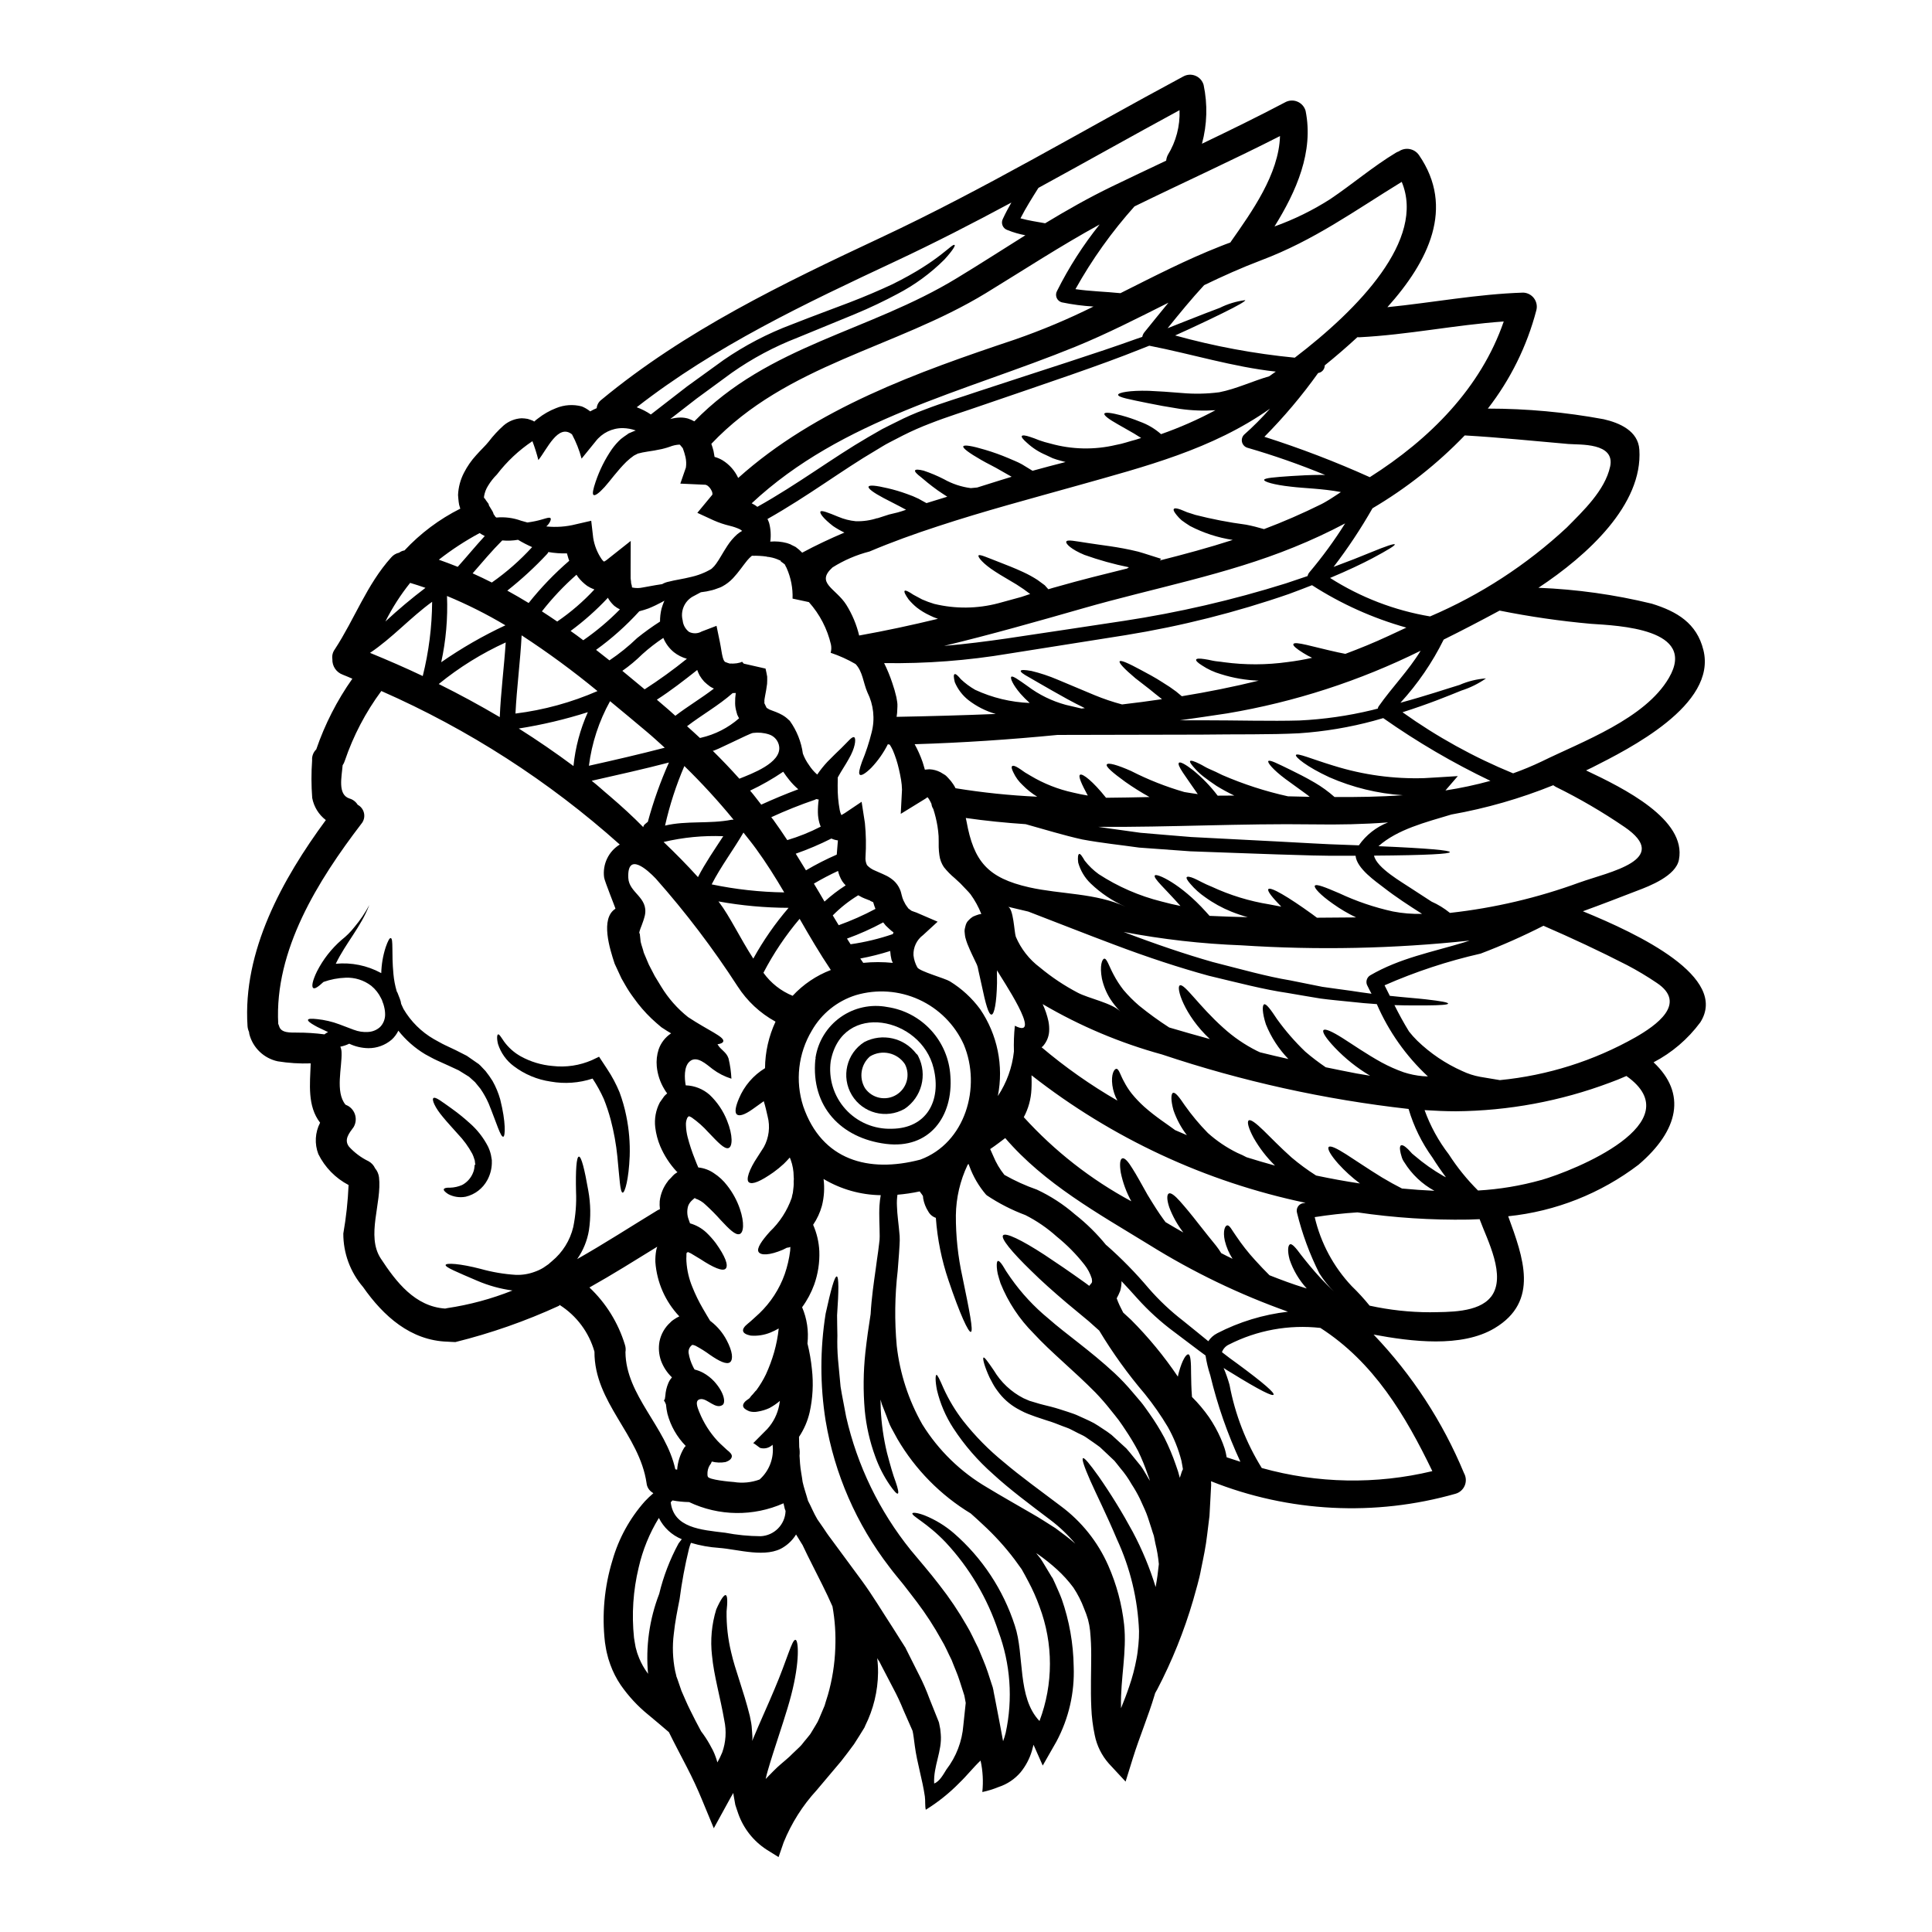 <?xml version="1.0" encoding="UTF-8"?>
<!-- Uploaded to: ICON Repo, www.iconrepo.com, Generator: ICON Repo Mixer Tools -->
<svg fill="#000000" width="800px" height="800px" version="1.1" viewBox="144 144 512 512" xmlns="http://www.w3.org/2000/svg">
 <g>
  <path d="m314.48 363.21c0-0.629 0.852-1.094 1.203-1.422v0.004c1.457-5.375 3.324-10.629 5.59-15.715-6.691 1.75-13.727 3.309-20.469 4.84 1.719 1.34 3.148 2.703 4.836 4.102 3.152 2.699 6.078 5.375 8.84 8.191zm18.105-68.488c-0.027 0 0.082-0.082 0.082-0.082v0.004c0.426-0.371 0.805-0.793 1.121-1.258 0.875-1.18 1.723-2.848 2.981-4.758 0.734-1.137 1.617-2.164 2.625-3.062 0.398-0.332 0.832-0.625 1.289-0.875-0.18-0.152-0.371-0.289-0.574-0.41-0.859-0.402-1.758-0.711-2.68-0.93-1.477-0.352-2.914-0.836-4.297-1.449l-4.328-1.996 3.938-4.758c0.137-0.191 0.027-0.055 0.055-0.137 0.023-0.336-0.051-0.668-0.215-0.961-0.254-0.559-0.648-1.039-1.148-1.395-0.438-0.219-0.438-0.191-0.547-0.191l-6.59-0.301 1.477-4.266c0.133-0.918 0.098-1.852-0.105-2.754-0.188-0.805-0.426-1.594-0.715-2.363-0.848-1.066-0.738-0.875-0.875-0.957h0.004c-0.895 0.043-1.773 0.238-2.598 0.574l-0.934 0.301-0.242 0.055-0.246 0.082-0.133 0.027-0.52 0.137c-0.711 0.133-1.453 0.301-2.023 0.395-1.398 0.242-2.106 0.301-3.148 0.52l-0.836 0.203-0.355 0.082c-0.395 0.219-0.738 0.395-1.066 0.547-0.691 0.488-1.352 1.027-1.969 1.613-2.465 2.434-4.293 5.059-5.769 6.691-1.477 1.633-2.516 2.363-2.926 2.133-0.41-0.227-0.137-1.531 0.543-3.543h0.004c1.027-3.055 2.477-5.957 4.305-8.613 0.691-0.969 1.484-1.867 2.363-2.676 0.547-0.441 1.145-0.852 1.746-1.258l0.328-0.246c0.027 0 0.328-0.133 0.328-0.133l0.438-0.191 0.789-0.328c0.105-0.027 0.215-0.082 0.328-0.109l-0.004-0.004c-1.09-0.391-2.231-0.602-3.387-0.629-2.852-0.039-5.547 1.277-7.273 3.543l-3.691 4.543-0.004-0.004c-0.598-2.231-1.449-4.387-2.539-6.426-3.691-2.953-6.648 4.019-8.914 6.809h-0.004c-0.426-1.695-0.953-3.367-1.574-5.004-3.598 2.406-6.777 5.391-9.406 8.828-0.91 0.902-1.703 1.914-2.363 3.012-0.527 0.832-0.879 1.762-1.039 2.734 0.008 0.129-0.004 0.262-0.027 0.391-0.027 0.133 0.328 0.215 0.465 0.625l0.762 1.039c0 0.656 1.094 1.641 1.344 2.754 0.355 0.332 0.273 0.602 0.707 0.852l0.004 0.004c2.223-0.211 4.465 0.078 6.562 0.844 0.52 0.137 1.121 0.301 1.664 0.465 0.766-0.109 1.48-0.219 2.078-0.355 2.269-0.465 3.691-1.203 4.051-0.789 0.16 0.219 0.055 0.656-0.332 1.285l0.004 0.004c-0.219 0.336-0.484 0.641-0.789 0.902 2.633 0.273 5.289 0.078 7.852-0.574l4.047-0.93 0.52 4.484h-0.004c0.32 2.051 1.094 4.004 2.269 5.715 0.164 0.242 0.367 0.453 0.602 0.629 0.23-0.113 0.449-0.242 0.656-0.395l6.426-5.086-0.027 7.871 0.004 2.051 0.105 0.852 0.027 0.438 0.082 0.273c0.082 0.438 0.164 0.547 0.137 0.656 0 0-0.055 0.055-0.027 0.082 0.027 0.027 0.055 0.082 0.164 0.137l0.004-0.004c0.91 0.184 1.848 0.176 2.754-0.027 1.203-0.219 2.328-0.414 3.336-0.602 0.629-0.109 1.203-0.191 1.75-0.277l0.004 0.004c0.582-0.336 1.223-0.566 1.883-0.684 1.422-0.395 3.543-0.656 5.93-1.258h0.004c1.219-0.281 2.406-0.684 3.543-1.203 0.242-0.078 0.68-0.355 1.039-0.52l0.547-0.301zm55.312 156.59c11.922-4.406 16.242-19.223 11.512-30.516-2.387-5.266-6.598-9.484-11.855-11.887-5.254-2.402-11.203-2.824-16.746-1.184-4.938 1.547-9.109 4.91-11.672 9.406-3.609 6.039-4.438 13.344-2.273 20.043 4.926 14.328 17.312 17.746 31.035 14.137zm207.52-135.05c3.637 14.562-19.742 26.195-29.449 31.117-0.547 0.273-1.094 0.52-1.641 0.789 10.004 4.723 26.66 12.988 24.609 23.652-0.789 4.293-7.793 7.004-11.07 8.23-4.758 1.836-9.543 3.691-14.387 5.445 14.797 6.043 38.801 17.473 31.094 29.477l-0.004-0.004c-3.266 4.406-7.492 8.016-12.359 10.555 8.805 8.23 6.691 18.02-3.965 27.125h0.004c-10.043 7.648-22.004 12.383-34.562 13.672 3.965 10.883 8.34 22.531-3.609 29.668-8.777 5.246-22.098 3.543-32.051 1.691v0.004c10.188 10.652 18.309 23.105 23.953 36.723 0.559 0.996 0.633 2.195 0.203 3.254s-1.32 1.863-2.414 2.188c-21.383 6.094-44.18 4.934-64.832-3.305v0.082l0.027 0.629v0.504l-0.027 0.328c-0.055 0.879-0.082 1.75-0.137 2.598-0.082 1.723-0.191 3.394-0.277 5.062-0.215 1.664-0.395 3.277-0.598 4.863-0.359 3.199-1.012 6.234-1.613 9.16-0.52 2.93-1.398 5.637-2.106 8.266-2.394 8.195-5.59 16.137-9.543 23.707-0.188 0.355-0.395 0.652-0.547 0.984-0.051 0.125-0.086 0.258-0.113 0.391-1.691 5.688-4.019 11.16-5.766 16.762l-1.945 6.262-4.434-4.777c-1.895-2.144-3.188-4.746-3.746-7.551-0.508-2.394-0.809-4.828-0.902-7.273-0.219-4.699-0.027-9.324-0.027-13.836 0.012-2.191-0.09-4.379-0.301-6.559-0.105-0.996-0.289-1.984-0.547-2.953-0.289-0.988-0.637-1.957-1.039-2.902-0.73-1.961-1.688-3.832-2.844-5.578-1.285-1.73-2.738-3.332-4.332-4.785-1.613-1.469-3.324-2.828-5.117-4.074-0.133-0.082-0.242-0.164-0.395-0.242 0.395 0.465 0.738 0.93 1.121 1.395 0.711 1.039 1.281 2.106 1.969 3.199l0.984 1.637 0.277 0.395 0.105 0.215 0.137 0.305 0.055 0.105 0.438 0.961c0.547 1.281 1.18 2.598 1.668 3.938l0.004-0.004c2.008 5.746 3.078 11.773 3.172 17.859 0.277 6.922-1.301 13.793-4.566 19.902l-3.637 6.371-2.438-5.512c-0.133 0.547-0.273 1.094-0.438 1.641v0.004c-0.613 2.055-1.625 3.969-2.977 5.633-1.543 1.82-3.559 3.172-5.828 3.914-1.398 0.578-2.848 1.023-4.328 1.336 0.293-2.785 0.137-5.602-0.465-8.34-1.891 1.777-3.664 4.051-5.609 5.902v0.004c-2.672 2.727-5.664 5.121-8.91 7.133-0.246-1.066-0.082-2.363-0.246-3.543-0.656-4.512-2.051-8.832-2.652-13.316-0.188-1.426-0.395-3.199-0.602-4.047-0.789-1.777-1.574-3.609-2.406-5.473v0.004c-0.797-1.98-1.699-3.914-2.711-5.797-1.039-1.996-2.078-4.019-3.148-6.043l-0.395-0.789-0.164-0.277v0.004c-0.008-0.047-0.023-0.094-0.051-0.137l-0.137-0.16-0.359-0.602c0.156 1.277 0.23 2.562 0.223 3.852-0.055 4.894-1.227 9.711-3.418 14.082l-0.137 0.355c-0.027 0.055-0.191 0.332-0.191 0.332l-0.055 0.082-0.078 0.133-0.359 0.574-0.707 1.148-1.426 2.242c-1.145 1.531-2.293 3.117-3.418 4.512-2.242 2.652-4.406 5.223-6.484 7.684-3.723 4.051-6.684 8.738-8.75 13.836l-1.34 3.887-3.199-1.996c-3.465-2.258-6.094-5.59-7.477-9.492-0.277-0.82-0.547-1.574-0.789-2.363-0.137-0.766-0.273-1.504-0.395-2.215-0.082-0.328-0.082-0.629-0.137-0.93-0.438 0.762-0.902 1.531-1.312 2.32l-3.856 7.031-3.148-7.606c-1.148-2.785-2.461-5.633-3.992-8.586-1.574-3.062-3.227-6.152-4.758-9.27-1.668-1.449-3.473-2.953-5.469-4.621l0.004 0.008c-2.793-2.269-5.25-4.922-7.301-7.875-1.141-1.684-2.066-3.5-2.758-5.414-0.383-1.027-0.695-2.078-0.93-3.148-0.246-1.039-0.328-1.836-0.492-2.754-0.844-7.316-0.164-14.727 1.996-21.77 1.652-5.781 4.59-11.117 8.586-15.613 0.707-0.75 1.457-1.465 2.242-2.133-0.078-0.047-0.152-0.102-0.219-0.164-0.887-0.539-1.469-1.457-1.574-2.488-1.863-12.906-13.867-21.328-13.812-34.859v-0.004c-1.449-5.125-4.742-9.535-9.242-12.391-0.055 0-0.082 0.219-0.137 0.219v0.004c-8.84 4.059-18.039 7.281-27.48 9.625-0.598 0-1.281-0.078-2.106-0.105-9.734-0.305-16.953-6.754-22.363-14.492l-0.004-0.004c-3.387-3.941-5.242-8.973-5.223-14.168 0.746-4.25 1.211-8.543 1.395-12.852-3.473-1.816-6.281-4.688-8.016-8.203-1.039-2.711-0.871-5.738 0.469-8.312-3.422-4.434-2.68-10.234-2.492-15.723-2.926 0.105-5.856-0.078-8.746-0.547-3.672-0.793-6.582-3.586-7.519-7.219-0.043-0.191-0.07-0.383-0.082-0.578-0.223-0.48-0.355-1-0.395-1.531-1.316-19.852 9.215-38.938 20.754-54.605v0.004c-1.883-1.441-3.168-3.523-3.609-5.856-0.258-3.32-0.266-6.656-0.027-9.98-0.09-1.082 0.312-2.144 1.094-2.898 2.285-6.664 5.508-12.973 9.57-18.73-0.848-0.355-1.668-0.738-2.543-1.066-1.723-0.625-2.84-2.297-2.754-4.129-0.137-0.906 0.09-1.828 0.629-2.57 5.277-8.043 8.477-17.199 14.984-24.402 0.539-0.625 1.27-1.059 2.078-1.23 0.418-0.316 0.906-0.52 1.422-0.602 4.231-4.539 9.242-8.293 14.793-11.074l-0.109-0.328c-0.172-0.477-0.281-0.973-0.328-1.48-0.055-0.598-0.137-1.18-0.164-1.801 0.086-2.059 0.625-4.074 1.574-5.902 0.863-1.691 1.949-3.254 3.227-4.648 1.254-1.422 2.516-2.57 3.305-3.582h0.004c1.18-1.555 2.512-2.996 3.965-4.297 1.332-1.145 3.004-1.816 4.758-1.91 0.539 0.012 1.078 0.066 1.613 0.164 0.473 0.141 0.941 0.305 1.395 0.492 0.113 0.082 0.234 0.152 0.355 0.215 0.305-0.301 0.633-0.574 0.984-0.816 1.465-1.16 3.098-2.086 4.84-2.758 2.152-0.879 4.535-1.031 6.785-0.434 0.742 0.305 1.441 0.711 2.078 1.203 0.055 0.027 0.078 0.082 0.133 0.109 0.559-0.316 1.133-0.602 1.723-0.852 0.078-0.875 0.527-1.68 1.234-2.211 22.242-18.41 48.117-30.816 74.172-43.039 27.48-12.879 53.297-28.305 80.012-42.633 0.992-0.566 2.191-0.645 3.254-0.211 1.059 0.43 1.859 1.328 2.172 2.43 1.086 5.156 0.934 10.496-0.438 15.586 7.383-3.543 14.77-7.141 22.016-10.965h-0.004c1-0.562 2.195-0.637 3.254-0.203 1.059 0.43 1.863 1.32 2.188 2.418 2.215 10.855-2.434 21.352-8.23 30.676 5.18-1.852 10.133-4.285 14.766-7.246 5.93-3.992 11.293-8.613 17.418-12.305 0.242-0.145 0.5-0.266 0.77-0.352 1.746-1.191 4.129-0.75 5.332 0.988 9.574 13.918 2.543 28.137-8.367 40.305 11.977-1.203 23.844-3.473 35.934-3.856l-0.004-0.004c1.145 0.023 2.215 0.57 2.906 1.48 0.688 0.91 0.926 2.09 0.637 3.195-2.477 9.469-6.848 18.332-12.852 26.062 10.301 0 20.574 0.945 30.703 2.816 4.156 0.957 9.133 3.062 9.445 8.066 0.961 14.562-13.727 28-26.742 36.605 10.125 0.402 20.18 1.809 30.023 4.207 6.688 2.059 11.941 5.176 13.691 12.289zm-9.137 7.379c7.606-13.039-13.383-13.836-20.727-14.328-8.105-0.73-16.164-1.898-24.145-3.5-4.922 2.652-9.84 5.223-14.82 7.684h0.004c-3.012 6.09-6.871 11.727-11.461 16.738 6.969-1.891 12.055-3.637 15.664-4.723l0.004-0.004c2.219-0.969 4.586-1.551 7-1.723-2 1.398-4.203 2.488-6.531 3.227-3.504 1.422-8.535 3.5-15.586 5.742 9.113 6.508 18.949 11.941 29.309 16.188 2.578-0.918 5.106-1.969 7.574-3.148 10.805-5.309 27.402-11.297 33.715-22.152zm-8.859 95.25c5.332-3.062 13.922-8.938 5.609-14.438-2.519-1.703-5.129-3.262-7.82-4.676-7.301-3.742-14.684-7.191-22.176-10.441-5.414 2.758-10.973 5.223-16.652 7.379-8.734 1.984-17.262 4.797-25.461 8.402 0.438 0.902 0.902 1.836 1.395 2.789 3.992 0.438 7.164 0.652 9.543 0.93 4.129 0.465 5.902 0.82 5.902 1.121 0 0.305-1.801 0.465-5.988 0.492-2.106 0-4.84 0.027-8.23-0.082 1.18 2.363 2.461 4.723 3.883 7.027l0.004-0.004c0.668 0.848 1.391 1.652 2.16 2.41 3.473 3.359 7.508 6.078 11.922 8.039 1.5 0.715 3.09 1.23 4.723 1.527l5.25 0.879h0.004c12.637-1.234 24.879-5.102 35.934-11.355zm-25.016 37.844c8.832-2.543 40.148-15.172 22.613-27.586-1.531 0.68-3.035 1.281-4.402 1.773-13.051 4.898-26.863 7.465-40.801 7.578-2.754 0-5.512-0.137-8.285-0.305v0.004c1.523 4.219 3.691 8.176 6.426 11.73 2.231 3.461 4.824 6.668 7.738 9.57 5.656-0.32 11.258-1.25 16.711-2.777zm10.254-78.887c7.629-2.754 24.609-5.992 11.785-14.742l-0.004 0.004c-5.785-3.949-11.844-7.484-18.129-10.578-0.234-0.133-0.465-0.277-0.68-0.441-8.703 3.519-17.746 6.121-26.988 7.762-6.891 2.078-14.277 3.914-19.332 8.395 13.508 0.574 18.922 1.121 18.922 1.574 0 0.453-5.715 0.824-20.098 0.93 0.656 3.254 7.633 7.168 9.711 8.59 1.832 1.203 3.688 2.406 5.512 3.582h-0.008c1.758 0.777 3.402 1.789 4.894 3.004 11.754-1.297 23.309-4.012 34.41-8.086zm8.039-110.17c1.398-6.449-8.094-5.766-11.043-6.016-9.164-0.789-18.32-1.75-27.48-2.269h-0.008c-7.238 7.512-15.461 14.008-24.445 19.309-3.078 5.402-6.523 10.594-10.309 15.531 3.965-1.477 7.137-2.707 9.543-3.719 4.512-1.859 6.562-2.516 6.672-2.238 0.109 0.277-1.668 1.395-6.019 3.719-2.652 1.395-6.316 3.148-11.129 5.168h0.004c8.059 5.144 17.07 8.613 26.5 10.195 13.34-5.695 25.59-13.664 36.211-23.543 4.363-4.414 10.133-9.855 11.5-16.148zm-31.582 220.02c4.238-5.445-1.012-15.148-2.953-20.469l-0.004 0.004c0.004-0.047-0.004-0.098-0.027-0.137h-0.082c-0.984 0.027-1.969 0.082-2.926 0.109-9.832 0.156-19.664-0.484-29.395-1.914-3.773 0.242-7.547 0.664-11.32 1.258h0.004c1.594 6.848 4.969 13.148 9.785 18.266 1.691 1.633 3.281 3.367 4.762 5.195 5.254 1.156 10.617 1.742 15.996 1.75 4.754-0.09 12.828 0.184 16.156-4.082zm-6.977-94c0.465-0.137 0.902-0.301 1.34-0.438v0.004c-20.078 2.152-40.305 2.574-60.457 1.258-10.492-0.395-20.941-1.578-31.258-3.543 8.535 3.254 16.391 5.906 23.574 7.957 7.629 1.941 14.383 3.856 20.535 4.867 3.035 0.625 5.902 1.18 8.562 1.719 2.68 0.395 5.195 0.711 7.519 1.039 1.969 0.305 3.801 0.574 5.512 0.789-0.395-0.711-0.738-1.398-1.066-2.078l-0.004 0.004c-0.559-0.969-0.246-2.207 0.707-2.793 7.891-4.602 16.426-6.16 25.035-8.785zm-25.129-123.24c15.918-10.09 29.426-23.652 35.496-41.262-12.824 0.902-25.457 3.543-38.309 4.184h-0.004c-0.152 0.004-0.309-0.004-0.465-0.027-2.875 2.652-5.797 5.168-8.66 7.477l0.004 0.004c0 1.012-0.742 1.875-1.75 2.019-4.289 6.008-9.055 11.66-14.246 16.902 9.508 3.031 18.832 6.602 27.934 10.703zm23.324 79.215-3.277 3.801v0.004c4.019-0.617 8-1.465 11.922-2.543-9.918-4.746-19.418-10.305-28.41-16.629-0.789 0.215-1.574 0.465-2.383 0.68v0.004c-6.519 1.766-13.195 2.883-19.934 3.336-7.633 0.395-16.383 0.219-25.977 0.355l-38.012 0.082c-12.594 1.23-25.211 2.078-37.871 2.461 0.836 1.512 1.539 3.094 2.106 4.723 0.219 0.656 0.395 1.344 0.602 2.023 0.395-0.055 0.848-0.078 1.23-0.105h0.004c1.012 0.051 2 0.32 2.898 0.785 0.395 0.219 0.789 0.465 1.18 0.711 0.395 0.246 0.574 0.547 0.875 0.82 0.5 0.508 0.953 1.07 1.34 1.668 0.227 0.332 0.426 0.68 0.598 1.039 7.168 1.164 14.395 1.914 21.648 2.246-1.406-0.859-2.703-1.891-3.856-3.066-1.031-0.949-1.867-2.09-2.461-3.363-0.438-0.875-0.574-1.449-0.332-1.668 0.242-0.219 0.824-0.055 1.641 0.465 0.395 0.246 0.902 0.574 1.449 0.984 0.547 0.41 1.18 0.684 1.836 1.121 3.481 2.074 7.277 3.574 11.238 4.434 1.316 0.328 2.625 0.574 3.887 0.789-1.641-3.035-2.598-5.141-2.051-5.512 0.652-0.438 3.445 1.773 6.887 6.098 3.828-0.027 7.66-0.109 11.512-0.191v-0.004c-2.211-1.227-4.352-2.57-6.418-4.027-3.254-2.363-5.223-4.019-4.894-4.594 0.328-0.574 2.754 0.082 6.508 1.75l-0.004 0.004c4.5 2.293 9.207 4.148 14.059 5.547 1.203 0.191 2.383 0.395 3.543 0.547-3.148-4.621-5.633-7.711-4.977-8.312 0.328-0.328 1.695 0.395 3.691 1.941 2.453 1.988 4.656 4.266 6.562 6.781 1.477-0.027 2.957-0.027 4.406-0.027h-0.004c-1.617-0.77-3.195-1.629-4.723-2.57-1.258-0.848-2.383-1.641-3.309-2.363v0.004c-0.789-0.602-1.52-1.27-2.191-1.996-1.117-1.203-1.664-1.969-1.477-2.215s1.094 0.027 2.543 0.762c0.738 0.332 1.574 0.934 2.625 1.371 1.051 0.438 2.133 0.957 3.367 1.574 5.602 2.43 11.426 4.316 17.391 5.633 1.918 0.055 3.856 0.082 5.769 0.137-0.273-0.219-0.547-0.441-0.789-0.629-2.16-1.574-4.074-2.981-5.688-4.129-3.227-2.41-4.812-4.348-4.488-4.723 0.395-0.395 2.41 0.656 5.934 2.363 1.773 0.879 3.91 1.918 6.316 3.336h0.004c1.883 1.098 3.648 2.379 5.277 3.824 6.047 0.055 12.113-0.051 18.129-0.465-6.715-0.445-13.305-2.055-19.469-4.754-6.098-2.816-9.105-5.387-8.887-5.902 0.305-0.656 4.102 1.039 10.035 2.844v-0.004c7.766 2.43 15.879 3.539 24.012 3.281 1.121-0.082 2.215-0.137 3.309-0.191zm-3.769 106.01c0.215 0.109 0.395 0.191 0.625 0.305-1.281-1.723-2.488-3.473-3.582-5.223-2.82-3.906-4.957-8.258-6.32-12.879-22.23-2.492-44.129-7.332-65.34-14.438-11.086-3.043-21.723-7.531-31.637-13.348 0.68 1.441 1.191 2.957 1.531 4.516 0.18 0.898 0.246 1.816 0.191 2.731-0.098 1.43-0.668 2.785-1.613 3.859-0.117 0.125-0.25 0.234-0.395 0.324 6.266 5.305 12.992 10.039 20.102 14.141-0.691-1.258-1.145-2.629-1.34-4.047-0.395-2.981 0.492-4.328 1.039-4.375 0.684-0.082 1.094 1.723 2.078 3.449v-0.004c0.578 1.121 1.266 2.184 2.051 3.172 0.996 1.219 2.086 2.363 3.254 3.418 3.09 2.754 6.234 4.723 8.203 6.207 1.039 0.438 2.078 0.875 3.117 1.34v-0.004c-1.527-1.988-2.723-4.215-3.543-6.586-0.738-2.652-0.684-4.371-0.137-4.621 0.629-0.242 1.695 1.18 3.148 3.336 1.836 2.594 3.875 5.035 6.098 7.301 2.336 2.094 4.949 3.859 7.766 5.246 1.012 0.441 1.863 0.824 2.492 1.18 2.516 0.789 5.027 1.527 7.547 2.215l-0.004 0.004c-2.231-2.184-4.144-4.668-5.688-7.383-1.34-2.488-1.805-4.238-1.285-4.594 0.52-0.355 1.945 0.738 3.914 2.652s4.484 4.539 7.434 7.164c2.059 1.742 4.234 3.34 6.508 4.785 3.883 0.82 7.738 1.531 11.617 2.106h0.004c-2.086-1.559-4.019-3.316-5.766-5.25-2-2.269-2.93-3.914-2.519-4.406 0.41-0.492 2.16 0.359 4.652 1.945 2.492 1.586 5.738 3.824 9.445 6.098 1.863 1.121 3.664 2.106 5.332 2.953 2.871 0.277 5.715 0.465 8.586 0.602-3.258-1.777-5.996-4.371-7.953-7.523-0.375-0.512-0.645-1.098-0.789-1.719-0.148-0.445-0.258-0.906-0.328-1.371-0.137-0.762-0.055-1.281 0.219-1.422 0.277-0.137 0.734 0.027 1.34 0.547v0.004c0.363 0.297 0.703 0.629 1.012 0.984 0.367 0.453 0.789 0.859 1.262 1.203 2.379 2.039 4.949 3.852 7.672 5.406zm-5.555-26.492 1.398 0.078c-5.785-5.387-10.395-11.914-13.539-19.168-2.215-0.133-4.594-0.355-7.273-0.652-2.363-0.246-4.926-0.465-7.629-0.824-2.754-0.438-5.637-0.957-8.727-1.477-6.258-0.902-13.121-2.707-20.914-4.566-7.684-2.106-16.16-4.867-25.32-8.34-7.004-2.625-14.465-5.578-22.48-8.66-1.801-0.438-3.609-0.852-5.41-1.285 1.477 0.438 1.664 6.727 2.078 7.93v0.004c1.375 3.238 3.582 6.055 6.398 8.16 3.098 2.578 6.465 4.82 10.035 6.691 2.844 1.504 9.16 2.754 11.266 4.981-0.988-1.016-1.875-2.125-2.652-3.309-1.043-1.656-1.793-3.481-2.219-5.391-0.652-3.445 0.055-5.195 0.602-5.301 0.684-0.137 1.258 1.941 2.492 4.234 0.742 1.418 1.613 2.762 2.594 4.023 1.27 1.508 2.66 2.906 4.156 4.184 2.555 2.078 5.219 4.012 7.988 5.793 3.582 1.066 7.164 2.078 10.773 3.066-6.859-6.398-9.055-13.812-7.953-14.223 1.18-0.602 5.086 5.512 11.508 11.238 2.672 2.43 5.66 4.481 8.887 6.102 0.305 0.133 0.574 0.273 0.852 0.395 2.488 0.629 5.004 1.199 7.519 1.773h-0.004c-2.562-2.648-4.586-5.766-5.961-9.184-0.988-3.062-1.012-5.059-0.469-5.305s1.777 1.426 3.449 3.969v-0.004c2.211 3.074 4.703 5.938 7.438 8.559 1.73 1.488 3.551 2.875 5.441 4.156 2.754 0.547 5.469 1.148 8.176 1.641 1.203 0.219 2.383 0.395 3.582 0.602-3.457-2.051-6.613-4.566-9.379-7.481-2.238-2.363-3.391-4.102-2.981-4.594 0.41-0.492 2.297 0.355 5.031 2.078 2.731 1.723 6.316 4.238 10.391 6.484 1.879 1.016 3.836 1.887 5.852 2.598 1.625 0.527 3.305 0.871 5.004 1.023zm-7.871-43.641c2.539 0.492 5.125 0.703 7.711 0.629-3.477-2.215-6.945-4.461-10.203-7.004-1.969-1.531-7.109-5.004-7.406-8.395h-3.148c-5.086 0.055-10.992-0.133-17.711-0.355-6.719-0.219-14.383-0.52-22.941-0.82-4.262-0.305-8.805-0.629-13.562-0.984-4.781-0.684-9.816-1.18-15.09-2.16-4.926-1.094-9.871-2.625-14.984-4.047-5.305-0.359-10.582-0.879-15.863-1.641 0.055 0.273 0.137 0.574 0.191 0.875 1.914 10.629 5.606 15.012 16.598 17.5 8.395 1.891 17.711 1.477 25.586 5.168h-0.004c-3.441-1.504-6.59-3.606-9.297-6.207-1.566-1.512-2.695-3.414-3.281-5.508-0.191-1.422-0.027-2.215 0.273-2.297 0.301-0.082 0.766 0.602 1.449 1.777 1.062 1.363 2.312 2.57 3.719 3.582 5.106 3.324 10.734 5.773 16.652 7.246 1.695 0.465 3.363 0.848 5.004 1.18-4.074-4.621-7.328-7.41-6.781-8.098 0.441-0.625 6.754 2.106 13.535 9.656l0.957 1.066c3.367 0.16 6.727 0.273 10.121 0.355h-0.004c-1.477-0.414-2.926-0.906-4.348-1.477-2.461-0.992-4.793-2.277-6.945-3.832-1.441-0.988-2.75-2.164-3.883-3.496-0.82-0.93-1.18-1.574-0.984-1.805 0.195-0.23 0.902-0.133 2.023 0.359 1.121 0.492 2.68 1.422 4.566 2.16v-0.004c4.863 2.266 10.016 3.848 15.312 4.699 1.066 0.191 2.106 0.414 3.148 0.602-2.438-2.488-3.773-4.184-3.422-4.648 0.574-0.707 5.25 2.051 11.621 6.644l1.254 0.934 10.363-0.082h0.008c-2.148-1.02-4.195-2.227-6.125-3.609-3.391-2.363-5.086-4.266-4.809-4.785 0.355-0.574 2.754 0.395 6.422 1.969v-0.004c4.562 2.148 9.352 3.777 14.277 4.856zm-26.008-146.76c16.871-12.879 34.727-31.281 28.34-46.594-12.496 7.656-23.223 15.504-37.324 20.809-5.117 1.941-10.117 4.184-15.039 6.562-3.391 3.664-6.535 7.523-9.68 11.414 1.801-0.68 3.445-1.395 4.977-1.969 3.637-1.449 6.566-2.57 8.832-3.418 2.117-1.059 4.402-1.754 6.754-2.051 0.137 0.242-1.695 1.34-6.098 3.5-2.188 1.094-5.031 2.434-8.613 4.102-1.18 0.52-2.492 1.148-3.856 1.75 10.379 2.879 20.988 4.848 31.707 5.894zm24.691 73.805 4.867-2.269 0.004-0.004c-8.848-2.481-17.27-6.266-24.996-11.238-1.887 0.734-3.856 1.504-6.016 2.293v0.004c-14.113 4.891-28.625 8.551-43.367 10.938-9.27 1.477-19.551 3.09-30.926 4.894-10.93 1.844-22.004 2.684-33.086 2.516 0.844 1.695 1.566 3.453 2.16 5.25 0.438 1.246 0.801 2.516 1.094 3.801 0.078 0.359 0.133 0.684 0.188 1.121l0.027 0.164 0.055 0.547v0.629c-0.027 0.574-0.055 1.121-0.082 1.664-0.027 0.332-0.082 0.711-0.133 1.066 8.586-0.16 17.391-0.395 26.277-0.762-2.637-0.754-5.106-2.008-7.273-3.691-1.57-1.25-2.805-2.871-3.582-4.723-0.305-1.227-0.359-1.996-0.055-2.133 0.305-0.137 0.848 0.359 1.668 1.344 1.148 1.086 2.422 2.031 3.797 2.812 4.539 2.102 9.445 3.281 14.438 3.477-0.867-0.773-1.688-1.598-2.457-2.465-2.051-2.406-2.785-4.184-2.406-4.484 0.383-0.301 1.859 0.762 4.266 2.461 3.031 2.293 6.477 3.984 10.145 4.981l4.184 0.984c0.301-0.027 0.574-0.082 0.875-0.109-3.332-1.613-6.207-3.254-8.613-4.621-2.625-1.531-4.723-2.68-6.152-3.543-1.531-0.824-2.328-1.426-2.215-1.723 0.109-0.301 1.094-0.273 2.789 0.027v-0.004c2.394 0.578 4.734 1.355 7 2.324 2.789 1.18 6.098 2.574 9.789 4.106 2.367 0.977 4.797 1.797 7.273 2.457 3.555-0.41 7.082-0.875 10.582-1.398-0.629-0.492-1.23-0.957-1.805-1.422-1.914-1.613-3.797-2.953-5.25-4.129-2.926-2.461-4.457-4.102-4.156-4.484 0.301-0.383 2.328 0.52 5.609 2.293 1.664 0.906 3.66 1.918 5.875 3.367v0.004c1.207 0.727 2.375 1.512 3.496 2.363 0.469 0.395 0.988 0.824 1.48 1.23 6.887-1.121 13.699-2.488 20.367-4.129h0.004c-3.398-0.117-6.766-0.695-10.008-1.723-1.785-0.512-3.484-1.297-5.031-2.324-1.094-0.684-1.641-1.23-1.531-1.531 0.109-0.301 0.879-0.332 2.16-0.137 0.656 0.082 1.422 0.246 2.297 0.438 0.879 0.188 1.887 0.219 2.926 0.395 5.609 0.754 11.293 0.734 16.898-0.051 2.168-0.266 4.324-0.641 6.453-1.121-0.801-0.371-1.578-0.789-2.324-1.262-1.859-1.148-2.812-1.969-2.648-2.363 0.355-0.879 5.086 0.707 11.84 2.184l1.941 0.395c3.828-1.434 7.598-2.965 11.289-4.688zm11.762 221.27c-7.164-14.848-15.559-28.902-29.664-37.949l-0.004-0.004c-8.352-0.934-16.793 0.605-24.281 4.43-0.844 0.398-1.492 1.117-1.805 1.996 1.422 1.094 2.754 2.133 3.992 2.984 7.356 5.41 9.98 7.82 9.684 8.285-0.301 0.465-3.449-1.012-11.348-5.902-0.602-0.328-1.258-0.766-1.891-1.18v-0.004c0.621 1.457 1.148 2.957 1.574 4.484 1.461 7.809 4.356 15.281 8.539 22.031 14.754 4.121 30.312 4.406 45.203 0.828zm-14.223-202.68c3.543-5.059 7.957-9.516 11.129-14.742v0.004c-16.168 8.012-33.43 13.605-51.223 16.598-4.184 0.629-8.367 1.258-12.547 1.836h5.551c9.512 0 18.648 0.273 26.082 0.055 6.488-0.312 12.934-1.234 19.25-2.758 0.547-0.137 1.012-0.277 1.531-0.395v0.004c0.02-0.219 0.102-0.426 0.227-0.602zm-5.25 36.832v0.004c1.922-2.75 4.613-4.863 7.738-6.074-6.449 0.492-13.043 0.629-19.852 0.52-18.922-0.273-37.949 0.789-56.93 0.656 3.856 0.602 7.606 1.039 11.188 1.574 4.703 0.395 9.188 0.789 13.426 1.121 8.531 0.438 16.105 0.848 22.828 1.18 6.723 0.336 12.574 0.734 17.664 0.875 1.367 0.066 2.68 0.094 3.938 0.148zm-4.867-93.543 0.082-0.082c-4.977-0.93-9.707-0.984-13.234-1.422-4.512-0.492-7.164-1.312-7.086-1.801 0.078-0.492 2.707-0.711 7.168-1.012 2.211-0.137 4.922-0.305 8.039-0.305 0.328 0 0.656 0.027 0.984 0.027-6.734-2.781-13.617-5.191-20.617-7.219-0.699-0.207-1.234-0.766-1.422-1.469-0.184-0.703 0.016-1.453 0.52-1.977 2.438-2.16 4.738-4.473 6.891-6.918-15.312 10.801-33.031 15.316-51.078 20.398-12.359 3.473-24.746 6.754-36.945 10.773-6.125 1.996-12.203 4.184-18.129 6.691-3.461 0.887-6.762 2.309-9.789 4.211-4.594 4.156 0.879 5.512 3.664 9.926 1.562 2.508 2.707 5.25 3.394 8.121 7.027-1.258 13.973-2.754 20.887-4.43v0.004c-0.75-0.242-1.48-0.543-2.184-0.906-1.215-0.559-2.363-1.258-3.422-2.078-0.785-0.641-1.508-1.355-2.16-2.133-0.902-1.254-1.281-2.074-1.066-2.293s1.039 0.164 2.328 1.039c0.629 0.328 1.395 0.738 2.293 1.23 1.039 0.461 2.109 0.855 3.199 1.18 5.586 1.359 11.426 1.305 16.984-0.16 2.023-0.547 4.074-1.121 6.098-1.668 0.82-0.277 1.574-0.52 2.363-0.789-1.16-0.898-2.367-1.738-3.609-2.516-2.078-1.281-4.074-2.363-5.66-3.418-3.227-2.051-4.723-3.938-4.402-4.293 0.324-0.359 2.238 0.547 5.66 1.859 1.719 0.684 3.797 1.453 6.18 2.57 1.293 0.594 2.543 1.281 3.742 2.051 0.629 0.469 1.285 0.934 1.945 1.426 0.328 0.355 0.629 0.707 0.957 1.066 0.762-0.246 1.574-0.465 2.363-0.684 6.102-1.75 12.309-3.281 18.5-4.812l0.492-0.328-0.004-0.004c-4.004-0.809-7.941-1.906-11.789-3.281-3.5-1.449-5.004-2.953-4.809-3.5 0.215-0.656 2.516-0.109 5.715 0.355 3.305 0.547 7.981 0.957 13.383 2.297 0.957 0.273 1.914 0.574 2.844 0.875l3.199 1.012-0.355 0.438c6.508-1.637 12.988-3.391 19.332-5.441-3.949-0.602-7.777-1.848-11.32-3.691-0.848-0.52-1.574-1.039-2.211-1.504h-0.004c-0.48-0.414-0.918-0.871-1.312-1.367-0.68-0.824-0.957-1.371-0.762-1.641 0.191-0.273 0.82-0.191 1.801 0.16 0.492 0.164 1.066 0.469 1.723 0.711 0.656 0.242 1.367 0.395 2.133 0.684v0.004c4.43 1.133 8.922 2 13.453 2.598 1.641 0.301 3.25 0.734 4.785 1.18 5.086-1.914 10.172-4.129 15.199-6.617 0.395-0.215 0.852-0.438 1.23-0.68 1.379-0.781 2.594-1.656 3.84-2.449zm-5.18 208.34c1.203 1.258 2.41 2.461 3.504 3.543h-0.004c-1.488-1.488-2.809-3.141-3.934-4.922-2.566-5.102-4.547-10.477-5.906-16.023-0.148-0.52-0.086-1.082 0.184-1.555 0.266-0.473 0.715-0.82 1.238-0.961 0.301-0.055 0.574-0.082 0.848-0.137-26.48-5.547-51.332-17.109-72.629-33.797 0.027 1.18 0.055 2.406-0.023 3.719-0.113 2.582-0.809 5.106-2.027 7.383 8.168 8.992 17.801 16.527 28.492 22.285-1.305-2.371-2.242-4.926-2.785-7.574-0.355-2.188-0.219-3.582 0.395-3.797 0.613-0.215 1.574 0.848 2.68 2.676 1.121 1.75 2.488 4.266 3.992 6.945 1.574 2.598 3.008 4.867 4.184 6.453 0.219 0.301 0.395 0.543 0.602 0.82 1.574 0.93 3.117 1.859 4.723 2.754-1.562-2.016-2.816-4.258-3.719-6.648-0.684-2.023-0.684-3.391-0.137-3.688 0.547-0.301 1.641 0.57 2.984 2.078 1.344 1.508 3.035 3.543 4.863 5.902 1.832 2.363 3.473 4.348 4.703 5.879v0.004c0.488 0.617 0.938 1.266 1.344 1.941 0.984 0.52 1.996 1.012 3.008 1.504h-0.004c-0.945-1.469-1.637-3.09-2.051-4.785-0.574-2.598 0.055-4.019 0.625-4.074 0.656-0.109 1.285 1.316 2.41 2.875v-0.004c1.492 2.219 3.144 4.324 4.949 6.297 1.371 1.531 2.68 2.871 3.856 4.047 3.035 1.199 6.125 2.363 9.297 3.332l0.574 0.164v0.004c-2.027-2.207-3.574-4.816-4.539-7.656-0.625-2.328-0.438-3.801 0.109-4.047 0.547-0.242 1.574 0.984 2.902 2.785 1.23 1.574 3.062 3.871 5.293 6.277zm-3.078-187.12c3.465-4.102 6.637-8.441 9.488-12.988-4.402 2.328-8.918 4.43-13.535 6.297-17.965 7.328-37.297 10.855-55.945 16.215-12.223 3.5-24.445 6.969-36.805 9.953 5.769-0.492 11.32-1.203 16.598-1.969 11.414-1.691 21.648-3.25 30.926-4.648l-0.004 0.004c14.582-2.215 28.969-5.543 43.043-9.953 2.051-0.684 3.969-1.344 5.769-1.945v0.004c0.074-0.355 0.234-0.691 0.465-0.969zm-10.664-51.957c0.574-0.395 1.18-0.824 1.777-1.258-11.297-1.23-22.312-4.676-33.527-6.863-0.789 0.332-1.574 0.629-2.434 0.957-10.328 4.156-24.195 8.781-41.816 14.824-4.348 1.531-9.137 2.981-13.867 4.84-2.43 0.926-4.812 1.977-7.137 3.148-1.18 0.602-2.363 1.23-3.609 1.863-1.246 0.629-2.406 1.395-3.609 2.106-8.832 5.168-17.855 12.055-28.711 18.184h0.004c0.168 0.348 0.312 0.703 0.438 1.066 0.426 1.613 0.527 3.297 0.297 4.949 0.027 0 0.055-0.027 0.082-0.027 1.457-0.117 2.922 0.016 4.332 0.395l0.707 0.246 0.164 0.055 0.219 0.109v0.023l0.051 0.027 0.246 0.109c0.301 0.164 0.602 0.305 0.93 0.465l0.004 0.004c0.617 0.449 1.191 0.953 1.727 1.504 3.664-1.969 7.383-3.715 11.184-5.328l-0.004-0.004c-1.043-0.496-2.051-1.074-3.008-1.723-2.543-1.969-3.582-3.391-3.336-3.828 0.242-0.441 2.078 0.277 4.723 1.371v-0.004c1.473 0.629 3.031 1.027 4.621 1.18 1.969 0.066 3.93-0.219 5.797-0.844l-0.188 0.109c1.039-0.328 2.133-0.684 3.223-1.039 0.738-0.164 1.508-0.355 2.269-0.547s1.504-0.465 2.242-0.711c-2.215-1.227-4.328-2.238-5.965-3.117-2.68-1.422-4.156-2.516-3.965-3.008 0.191-0.492 2.023-0.301 4.949 0.395l0.004-0.004c1.762 0.402 3.5 0.918 5.195 1.535 1.066 0.359 2.109 0.789 3.117 1.285 0.656 0.355 1.371 0.789 2.078 1.148 1.836-0.574 3.664-1.121 5.512-1.695-0.934-0.574-1.777-1.18-2.516-1.668-2.027-1.449-3.477-2.68-4.488-3.543-1.094-0.82-1.668-1.449-1.531-1.75 0.137-0.305 0.957-0.273 2.269 0.055h0.004c1.848 0.617 3.648 1.379 5.383 2.269 2.199 1.238 4.613 2.039 7.113 2.359l1.691-0.16c1.969-0.629 3.969-1.23 5.934-1.863 1.039-0.328 2.133-0.652 3.199-0.984-0.879-0.52-1.777-0.984-2.598-1.477-1.996-1.203-3.996-2.106-5.512-3.008-3.148-1.805-4.922-3.117-4.703-3.582 0.215-0.465 2.383-0.109 5.824 0.93l0.008 0.004c2.07 0.613 4.106 1.344 6.094 2.188 1.148 0.52 2.383 0.957 3.609 1.641 0.906 0.547 1.863 1.145 2.816 1.719 2.875-0.789 5.797-1.574 8.75-2.32-0.465-0.109-0.902-0.246-1.34-0.359h0.004c-0.703-0.18-1.398-0.398-2.078-0.652-0.656-0.305-1.258-0.602-1.863-0.879-1.82-0.77-3.492-1.852-4.945-3.195-1.039-0.906-1.531-1.531-1.367-1.805 0.164-0.277 0.957-0.191 2.238 0.246 0.656 0.215 1.449 0.492 2.363 0.875 0.977 0.348 1.973 0.637 2.981 0.875 5.672 1.594 11.656 1.719 17.391 0.355 1.805-0.305 3.543-0.961 5.195-1.371 0.52-0.16 0.957-0.301 1.453-0.465-0.629-0.395-1.285-0.82-1.891-1.18-1.574-0.93-3.062-1.719-4.266-2.434-2.434-1.367-3.797-2.406-3.582-2.844s1.836-0.219 4.566 0.492l-0.004 0.004c1.648 0.445 3.266 0.992 4.844 1.637 2.062 0.738 3.965 1.863 5.606 3.312 4.961-1.738 9.781-3.859 14.414-6.344-3.141 0.207-6.293 0.09-9.41-0.355-3.309-0.52-6.207-1.039-8.535-1.531-4.785-0.984-7.902-1.531-7.848-2.215 0.055-0.574 3.062-1.18 8.125-1.039 2.543 0.109 5.512 0.305 8.695 0.574 3.324 0.301 6.672 0.238 9.984-0.191 4.512-0.879 9.023-3.039 13.207-4.219zm-10.094-35.738c5.473-7.82 12.691-17.832 12.988-27.945-12.715 6.481-25.73 12.359-38.574 18.648h0.004c-6.008 6.711-11.254 14.062-15.641 21.926 3.938 0.574 7.93 0.656 11.922 1.066 8.723-4.371 17.391-8.859 26.523-12.441 0.875-0.355 1.746-0.68 2.598-0.984 0.055-0.09 0.117-0.18 0.184-0.266zm-3.66 289.33c5.856-3.023 12.211-4.961 18.758-5.715-12.852-4.566-25.176-10.504-36.75-17.711-13.59-8.34-27.781-16.184-38.18-28.301-0.629 0.492-1.258 0.957-1.777 1.34-0.707 0.547-1.477 1.066-2.211 1.574 0.273 0.629 0.547 1.23 0.82 1.836l-0.004-0.004c0.738 1.801 1.73 3.484 2.949 5.004 2.75 1.562 5.633 2.871 8.617 3.91 3.641 1.703 7.027 3.902 10.059 6.535 3.074 2.414 5.863 5.164 8.324 8.199l0.027-0.027c4.004 3.523 7.742 7.34 11.184 11.414 2.758 3.176 5.828 6.07 9.16 8.641 2.461 1.969 4.648 3.773 6.672 5.414 0.586-0.895 1.398-1.621 2.352-2.106zm2.516 32.871c1.227 0.395 2.434 0.789 3.637 1.18-3.418-7.352-6.094-15.027-7.984-22.91-0.566-1.715-0.988-3.469-1.258-5.254-2.488-1.805-5.219-3.938-8.336-6.262h-0.004c-3.531-2.621-6.793-5.586-9.734-8.859-1.34-1.504-2.731-3.035-4.184-4.566h-0.004c0.004 0.871-0.113 1.734-0.352 2.57-0.266 0.676-0.578 1.336-0.93 1.969 0.242 0.629 0.465 1.254 0.762 1.859 0.301 0.602 0.629 1.258 0.961 1.918l2.051 1.887v-0.004c4.617 4.625 8.785 9.68 12.441 15.094 0.07-0.398 0.16-0.793 0.273-1.18 0.875-3.199 1.914-4.84 2.516-4.723 0.602 0.117 0.711 2.188 0.711 5.141 0.027 1.75 0.055 3.887 0.242 6.152h0.004c1.656 1.648 3.168 3.445 4.512 5.359 1.199 1.762 2.234 3.629 3.09 5.578 0.395 0.906 0.734 1.777 1.012 2.625 0.277 0.848 0.438 1.66 0.574 2.43zm-11.867 3.742c0.074-0.207 0.164-0.406 0.273-0.598-0.109-0.789-0.273-1.48-0.395-2.215v-0.004c-0.805-3.133-2.019-6.148-3.609-8.969-1.824-3.055-3.863-5.981-6.098-8.75-4.481-5.254-8.523-10.871-12.086-16.789-0.957-0.875-1.914-1.719-2.754-2.461-2.023-1.668-3.938-3.281-5.797-4.812-3.637-3.09-6.859-5.961-9.445-8.531-5.25-5.086-8.152-8.66-7.477-9.445 0.672-0.789 4.84 1.18 10.965 5.168 3.035 1.996 6.644 4.461 10.578 7.273 0.414 0.305 0.879 0.629 1.285 0.957l0.242-0.301c0.547-0.656 0.574-0.547 0.441-1.613-0.418-1.34-1.078-2.59-1.945-3.691-2.168-2.766-4.644-5.273-7.379-7.481-2.492-2.242-5.273-4.148-8.266-5.664-3.59-1.34-7.016-3.09-10.203-5.219l-0.16-0.137-0.137-0.137c-1.883-2.215-3.356-4.746-4.352-7.481-0.082-0.191-0.16-0.395-0.242-0.602-0.082 0.074-0.156 0.156-0.223 0.246-1.992 4.184-3.055 8.746-3.117 13.383-0.027 5.469 0.551 10.926 1.727 16.27 1.887 9.105 2.953 14.438 2.242 14.629-0.629 0.16-2.902-4.676-5.934-13.703v0.004c-1.812-5.348-2.934-10.902-3.34-16.531-0.852-0.285-1.566-0.879-1.996-1.668-0.688-1.062-1.152-2.254-1.363-3.5-0.035-0.199-0.051-0.402-0.055-0.602-0.082-0.117-0.156-0.234-0.223-0.355-0.215-0.277-0.438-0.574-0.652-0.875-1.941 0.418-3.902 0.711-5.883 0.875-0.145 0.984-0.191 1.984-0.137 2.981 0.055 2.328 0.465 4.812 0.711 7.871h0.004c0.043 0.828 0.035 1.66-0.027 2.488-0.055 0.711-0.082 1.449-0.137 2.215-0.109 1.504-0.215 3.035-0.355 4.621-0.77 6.602-0.855 13.262-0.25 19.879 0.828 7.324 3.137 14.402 6.781 20.809 4.281 6.898 10.188 12.645 17.203 16.734 3.637 2.215 7.738 4.512 11.809 6.891 2.051 1.148 4.156 2.543 6.234 3.852 1.777 1.371 3.609 2.598 5.305 4.156v0.004c-1.957-2.356-4.176-4.473-6.617-6.316-5.414-4.102-10.719-8.039-15.176-12.137v-0.004c-4.059-3.57-7.609-7.672-10.559-12.199-2.016-3.098-3.481-6.519-4.328-10.117-0.492-2.516-0.395-3.91-0.137-3.992 0.254-0.082 0.875 1.227 1.863 3.5h-0.004c1.41 3.113 3.18 6.051 5.273 8.75 3.156 4 6.742 7.641 10.695 10.855 4.43 3.773 9.652 7.523 15.145 11.68 5.477 4.062 9.805 9.48 12.555 15.719 2.199 4.977 3.621 10.262 4.211 15.668 0.766 7.191-0.984 14.383-0.82 21.684v0.492c0.789-1.941 1.531-3.852 2.156-5.715 0.848-2.438 1.504-4.938 1.969-7.477 0.082-0.574 0.242-1.258 0.273-1.723 0.082-0.656 0.164-1.316 0.219-1.969 0.117-1.18 0.172-2.359 0.16-3.543-0.324-8.418-2.312-16.691-5.848-24.336-2.816-6.691-5.445-11.871-7.059-15.531-1.613-3.66-2.32-5.769-1.941-5.965 0.383-0.191 1.75 1.477 4.074 4.723h0.004c3.312 4.754 6.352 9.695 9.105 14.793 2.488 4.672 4.519 9.57 6.07 14.629 0.215-1.34 0.465-2.652 0.602-4.019 0.082-0.656 0.16-1.344 0.242-2.051h0.004c-0.168-1.855-0.477-3.699-0.93-5.508-0.109-0.652-0.242-1.312-0.395-1.996-0.219-0.625-0.438-1.281-0.629-1.941-0.465-1.312-0.82-2.68-1.34-3.992s-1.18-2.625-1.75-3.938v0.004c-0.648-1.32-1.379-2.598-2.188-3.828-0.848-1.496-1.836-2.906-2.953-4.211-0.547-0.656-1.012-1.316-1.574-1.969-0.656-0.602-1.316-1.23-1.941-1.836-0.625-0.602-1.285-1.199-1.918-1.801-0.395-0.332-1.254-0.879-1.832-1.316-0.656-0.438-1.316-0.902-1.941-1.34s-1.398-0.711-2.051-1.066c-0.652-0.355-1.371-0.711-2.023-1.039s-1.426-0.547-2.106-0.824c-1.371-0.543-2.68-1.062-4.102-1.477-1.398-0.492-2.68-0.848-3.996-1.367-0.68-0.246-1.34-0.492-1.969-0.789s-1.23-0.625-1.832-0.957l0.008 0.012c-2.109-1.184-3.93-2.816-5.332-4.785-0.574-0.762-1.078-1.578-1.504-2.434-0.398-0.688-0.746-1.398-1.039-2.133-1.094-2.598-1.371-4.102-1.121-4.234 0.246-0.133 1.18 1.145 2.707 3.391v-0.004c1.875 3.16 4.606 5.727 7.879 7.402 0.52 0.215 1.039 0.438 1.574 0.684 0.57 0.16 1.18 0.355 1.746 0.52 1.203 0.395 2.625 0.707 4.019 1.062 1.395 0.355 2.875 0.852 4.406 1.344 0.734 0.273 1.531 0.492 2.293 0.82 0.762 0.328 1.535 0.684 2.297 1.039 0.762 0.355 1.574 0.711 2.363 1.148 0.789 0.438 1.508 0.957 2.269 1.449h0.004c0.82 0.516 1.617 1.074 2.379 1.668 0.652 0.574 1.281 1.18 1.941 1.777l1.969 1.801c0.656 0.711 1.258 1.504 1.887 2.269 0.625 0.766 1.258 1.531 1.891 2.32 0.629 0.793 1.039 1.668 1.574 2.488 0.273 0.52 0.598 1.012 0.902 1.508-0.164-0.547-0.355-1.094-0.574-1.641l-0.004 0.008c-0.719-2.129-1.566-4.211-2.543-6.238-1.027-1.922-2.148-3.793-3.367-5.602-0.598-0.879-1.117-1.723-1.801-2.625-0.684-0.902-1.395-1.777-2.106-2.652v-0.004c-1.27-1.613-2.621-3.168-4.047-4.648-5.715-5.797-11.84-10.723-16.355-15.641-3.805-3.797-6.801-8.324-8.805-13.316-0.301-0.934-0.547-1.777-0.734-2.492v0.004c-0.125-0.586-0.207-1.18-0.25-1.777-0.055-0.984 0.027-1.531 0.277-1.641 0.246-0.109 0.68 0.301 1.227 1.121 0.277 0.395 0.574 0.957 0.934 1.531 0.359 0.574 0.82 1.18 1.281 1.887h0.004c2.812 3.992 6.152 7.59 9.926 10.691 4.703 4.156 10.992 8.418 17.555 14.492 1.703 1.59 3.305 3.285 4.797 5.07 0.734 0.848 1.449 1.695 2.188 2.57 0.738 0.875 1.477 1.996 2.211 3.008h0.004c1.469 2.078 2.812 4.242 4.016 6.484 1.176 2.344 2.191 4.766 3.039 7.246 0.41 1.098 0.758 2.223 1.039 3.359 0.164-0.562 0.355-1.137 0.547-1.684zm-3.746-348.85c2.199-3.566 3.285-7.711 3.117-11.895-12.551 6.809-24.91 13.777-37.391 20.59-1.668 2.652-3.336 5.277-4.758 8.07 2.133 0.598 4.328 0.902 6.539 1.312 5.688-3.445 11.508-6.754 17.609-9.707 4.809-2.328 9.625-4.594 14.465-6.891l-0.004-0.008c0.055-0.512 0.199-1.012 0.422-1.473zm-6.246 47.027c2.16-2.652 4.266-5.305 6.422-7.902-8.121 4.074-16.238 8.23-24.691 11.68-29.52 12.031-61.773 19.086-85.75 41.48 0.215 0.133 0.465 0.242 0.707 0.395l0.004-0.004c0.273 0.164 0.539 0.348 0.789 0.547 10.773-6.019 20.016-13.043 29.312-18.434 1.258-0.734 2.516-1.449 3.746-2.156 1.254-0.629 2.516-1.285 3.773-1.891v0.004c2.422-1.25 4.918-2.348 7.477-3.281 4.953-1.918 9.629-3.254 14.055-4.785 17.746-5.852 31.609-10.176 42.027-13.945l1.613-0.547h0.004c0.082-0.422 0.254-0.82 0.512-1.16zm-13.441-6.883c-2.832-0.168-5.644-0.543-8.422-1.121-0.609-0.176-1.102-0.621-1.344-1.207-0.238-0.586-0.199-1.246 0.109-1.801 3.129-6.254 6.914-12.164 11.289-17.621-10.336 5.66-20.02 12.004-30.133 18.184-24.094 14.684-52.742 18.812-72.766 39.949 0.219 0.602 0.395 1.23 0.574 1.887 0.109 0.52 0.191 1.039 0.277 1.574 0.75 0.203 1.465 0.508 2.133 0.906 1.805 1.121 3.242 2.746 4.129 4.676 20.57-18.445 47.531-28.043 73.352-36.688 7.109-2.469 14.059-5.387 20.801-8.738zm-14.305 374.84c3.684-9.766 3.684-20.539 0-30.309-0.82-2.281-1.805-4.504-2.949-6.644-0.602-1.094-1.18-2.269-1.773-3.254-0.656-0.902-1.285-1.801-1.918-2.652h-0.004c-2.512-3.32-5.324-6.41-8.395-9.227-1.062-1.012-2.102-1.941-3.117-2.844l-0.051-0.055c-8.02-4.859-14.703-11.648-19.445-19.742-0.547-0.984-1.066-1.969-1.613-2.953-0.547-0.984-0.875-2.078-1.281-3.117-0.41-1.039-0.824-2.106-1.23-3.148-0.137-0.438-0.242-0.824-0.355-1.23 0.027 0.848 0.027 1.695 0.055 2.488 0.188 3.926 0.746 7.828 1.664 11.648 0.852 3.199 1.574 5.797 2.297 7.684 0.629 1.832 0.848 2.926 0.574 3.09-0.273 0.164-1.039-0.684-2.16-2.297-1.594-2.332-2.879-4.859-3.828-7.519-1.449-3.953-2.387-8.082-2.785-12.277-0.434-5.086-0.379-10.207 0.164-15.285 0.395-3.543 0.875-6.941 1.395-10.172 0.242-4.348 0.848-8.395 1.367-12.086 0.219-1.574 0.395-3.062 0.629-4.539 0.082-0.738 0.191-1.477 0.273-2.188h-0.004c0.098-0.605 0.145-1.219 0.137-1.832 0-2.598-0.215-5.445-0.055-8.125v0.004c0.059-0.926 0.168-1.844 0.332-2.758-5.34-0.078-10.562-1.559-15.148-4.293 0.301 2.375 0.152 4.785-0.438 7.109-0.496 1.793-1.281 3.492-2.328 5.031 0.973 2.215 1.531 4.586 1.641 7 0.113 3.012-0.352 6.019-1.363 8.859-0.781 2.137-1.855 4.152-3.199 5.988 1.293 3.023 1.781 6.328 1.418 9.598 0.559 2.25 0.953 4.535 1.184 6.836 0.43 3.812 0.227 7.672-0.605 11.418-0.539 2.32-1.492 4.523-2.816 6.504 0 0.875 0.027 1.777 0.055 2.707 0.137 0.758 0.164 1.531 0.082 2.297 0.027 0.684 0.082 1.371 0.137 2.078 0.109 1.574 0.465 3.172 0.684 4.867 0.355 1.641 0.957 3.254 1.422 4.977 0.848 1.574 1.504 3.281 2.488 4.926 0.547 0.789 1.094 1.574 1.668 2.406l0.82 1.23 0.52 0.734 0.492 0.656c2.625 3.582 5.414 7.328 8.266 11.211 2.852 3.883 5.512 8.34 8.367 12.719 0.629 1.012 1.285 2.023 1.914 3.035l0.961 1.504 0.105 0.191 0.082 0.082 0.137 0.242 0.191 0.395 0.395 0.789c1.039 2.051 2.051 4.074 3.062 6.098l0.004-0.004c1.027 2.012 1.93 4.086 2.707 6.207 0.844 2.078 1.664 4.129 2.461 6.152l0.082 0.246c0.109 0.547 0.242 1.18 0.328 1.668l0.137 1.367c0.395 4.484-1.996 8.477-1.75 13.07 1.453-0.52 2.465-2.465 3.254-3.719v0.004c2.598-3.387 4.152-7.453 4.481-11.707l0.629-5.93-0.273-1.477-0.082-0.395-0.027-0.137-0.219-0.684-0.957-2.981c-0.602-1.969-1.477-3.828-2.188-5.715-0.93-1.805-1.664-3.664-2.731-5.387v-0.004c-1.914-3.465-4.07-6.789-6.457-9.949-1.18-1.574-2.406-3.117-3.582-4.652-1.258-1.574-2.461-2.953-3.719-4.648-8.723-11.332-14.523-24.637-16.891-38.742-1.496-9.402-1.496-18.98 0-28.383 1.395-6.371 2.363-9.871 2.953-9.871 0.547 0.082 0.547 3.746 0.082 10.309 0.027 1.613 0.027 3.394 0.082 5.359-0.066 2.102-0.012 4.203 0.164 6.297 0.215 2.266 0.438 4.703 0.68 7.246 0.395 2.543 0.984 5.195 1.477 7.981v0.004c2.941 12.926 8.797 25.008 17.117 35.328 2.328 2.816 5.062 5.934 7.606 9.27 2.664 3.394 5.078 6.977 7.219 10.723 1.145 1.859 2.023 3.965 3.062 5.961 0.848 2.106 1.801 4.184 2.516 6.344l1.066 3.277 0.273 0.824c0 0.055 0.082 0.395 0.082 0.395l0.027 0.109 0.055 0.188 0.055 0.414 0.328 1.641c0.395 2.156 0.824 4.328 1.258 6.535 0.301 1.695 0.629 3.309 0.93 4.977v-0.004c0.266-0.723 0.496-1.461 0.684-2.211 1.949-8.98 1.273-18.328-1.945-26.934-2.902-8.773-7.668-16.816-13.973-23.574-4.891-5.141-9.078-6.969-8.805-7.684 0.137-0.246 1.285-0.191 3.281 0.574 2.812 1.137 5.418 2.727 7.711 4.707 7.516 6.543 13.105 15.012 16.164 24.496 2.598 7.773 0.547 18.988 6.531 25.277zm-6.535-184.25c7.738 3.996-3.637-12.688-4.723-14.68-0.055 1.121 0.027 2.238 0 3.363-0.109 5.25-0.734 8.312-1.449 8.367-0.789 0.055-1.574-2.816-2.625-7.82-0.273-1.254-0.602-2.652-0.93-4.184l0.004-0.004c-0.09-0.602-0.285-1.184-0.574-1.719-0.355-0.738-0.738-1.508-1.094-2.297-0.355-0.793-0.789-1.695-1.18-2.707l-0.004-0.004c-0.211-0.562-0.395-1.137-0.547-1.719-0.078-0.391-0.133-0.785-0.16-1.18-0.059-0.336-0.059-0.68 0-1.012 0.051-0.266 0.113-0.531 0.188-0.789l0.109-0.395 0.055-0.109 0.055-0.188c0.164-0.305 0.242-0.395 0.242-0.441l0.027-0.027c0.027-0.023 0.277-0.328 0.277-0.328h0.004c0.355-0.402 0.77-0.754 1.227-1.039 0.492-0.219 0.996-0.41 1.508-0.574l0.707-0.137c-0.734-1.852-1.699-3.606-2.867-5.219-0.602-0.738-1.398-1.508-2.106-2.269l-0.547-0.574-0.137-0.137-0.242-0.215-1.121-1.039-0.004-0.004c-1.07-0.883-2.039-1.875-2.902-2.957-0.629-0.934-1.031-2-1.18-3.117-0.105-0.719-0.168-1.441-0.188-2.164 0-1.094 0-2.215-0.027-2.93-0.055-0.875-0.164-1.773-0.301-2.648-0.254-1.539-0.625-3.055-1.105-4.539-0.273-0.41-0.441-0.879-0.492-1.367-0.16-0.363-0.344-0.719-0.547-1.066-0.113-0.203-0.242-0.395-0.395-0.574-0.023-0.027-0.051-0.082-0.078-0.109-0.059 0.023-0.113 0.051-0.164 0.082-0.199 0.164-0.41 0.309-0.633 0.438l-6.316 3.887 0.332-6.426v-0.004c-0.02-0.871-0.102-1.738-0.25-2.598-0.16-0.957-0.355-1.914-0.574-2.844v0.004c-0.383-1.715-0.926-3.391-1.613-5.008-0.238-0.512-0.512-1.004-0.816-1.477-0.168-0.016-0.336-0.055-0.492-0.109-1.152 2.293-2.637 4.402-4.406 6.262-1.531 1.504-2.598 2.133-3.008 1.836-0.41-0.301-0.133-1.504 0.547-3.422 1.051-2.539 1.91-5.152 2.57-7.82 0.914-3.547 0.516-7.305-1.121-10.582-1.117-2.543-1.227-5.512-3.148-7.523v0.004c-2.09-1.219-4.301-2.215-6.594-2.981 0.195-0.703 0.223-1.445 0.082-2.16-0.969-4.191-2.984-8.066-5.852-11.27l-4.328-0.93c0.102-2.781-0.438-5.551-1.574-8.094-0.074-0.18-0.164-0.355-0.277-0.52-0.109-0.109 0-0.246-0.242-0.469-0.242-0.219-0.574-0.438-0.824-0.625l-0.215-0.164c-0.055-0.055-0.055-0.246-0.055-0.246h-0.168c-0.855-0.422-1.766-0.719-2.707-0.875-0.102-0.004-0.203-0.023-0.301-0.055-0.027 0.055-0.656-0.109-0.656-0.109-1.113-0.152-2.238-0.215-3.359-0.191-0.148-0.031-0.297-0.023-0.438 0.027-0.43 0.359-0.824 0.754-1.184 1.184-1.148 1.398-2.269 3.117-3.773 4.723-0.836 0.891-1.816 1.641-2.894 2.215-0.168 0.098-0.34 0.18-0.52 0.246l-0.305 0.105-0.602 0.219v0.004c-0.402 0.152-0.812 0.285-1.23 0.395-0.977 0.258-1.973 0.441-2.977 0.547-0.738 0.395-1.504 0.789-2.215 1.18h-0.004c-2.176 1.281-3.238 3.856-2.598 6.297 0.117 1.207 0.734 2.305 1.699 3.035 1.059 0.52 2.309 0.477 3.332-0.109l3.938-1.504 0.875 4.238c0.328 1.574 0.492 3.062 0.762 4.074 0.273 1.012 0.492 1.148 0.738 1.312 0.328 0.055 0.301 0.164 1.23 0.395 0.105-0.055 0.055-0.027 0.301-0.027v-0.004c0.246 0.027 0.496 0.027 0.742 0 0.488-0.012 0.977-0.086 1.445-0.219 0.191-0.035 0.379-0.098 0.551-0.191l0.137-0.051c0.051 0.051 0.273 0.328 0.438 0.492l5.769 1.312c0.16 0.711 0.328 1.449 0.438 2.133 0 0.629 0.027 1.34-0.027 1.914-0.305 2.516-0.789 3.969-0.711 4.758 0 0.082 0.027 0.109 0.027 0.191-0.027 0-0.082 0.055-0.082 0.055l0.109 0.242 0.164 0.355c0.16 0.305 0.465 1.012 0.438 0.789l-0.004-0.004c0.027 0.023 0.055 0.043 0.086 0.055 0.344 0.258 0.73 0.453 1.145 0.574l1.23 0.465c0.555 0.223 1.094 0.477 1.613 0.766 0.633 0.359 1.211 0.801 1.727 1.312l0.188 0.16 0.109 0.109v0.004c1.832 2.566 3.016 5.535 3.445 8.66 0.398 1.07 0.941 2.082 1.613 3.008 0.605 0.945 1.34 1.805 2.188 2.539 0.812-1.199 1.719-2.332 2.711-3.391 1.477-1.531 2.68-2.652 3.664-3.609 1.914-1.859 2.785-3.09 3.391-2.898 0.465 0.109 0.52 1.969-0.848 4.723-0.684 1.34-1.641 2.898-2.652 4.512-0.273 0.465-0.547 0.93-0.82 1.422 0 0.656-0.027 1.398-0.027 2.215-0.027 2.156 0.156 4.309 0.547 6.43 0.082 0.465 0.227 0.914 0.438 1.336 0.188-0.109 0.547-0.301 0.93-0.547l4.43-2.981 0.879 5.66h-0.004c0.297 2.973 0.348 5.965 0.16 8.945-0.074 0.75 0.062 1.508 0.395 2.188 0.594 0.637 1.324 1.129 2.133 1.449l2.051 0.902 1.039 0.492v-0.004c0.688 0.363 1.328 0.805 1.914 1.316 0.676 0.629 1.211 1.391 1.574 2.238 0.141 0.297 0.25 0.609 0.324 0.93l0.164 0.656h0.004c0.105 0.48 0.262 0.945 0.465 1.395l0.355 0.684 0.082 0.164-0.004 0.004c0.055 0.113 0.117 0.223 0.195 0.324l0.629 0.875c0.16 0.219 0.188 0.109 0.273 0.219 0.082 0.109 0.395 0.277 0.629 0.465 0.328 0.164 0.848 0.277 1.23 0.438l5.66 2.438-3.856 3.543c-1.688 1.25-2.637 3.258-2.543 5.356 0.121 1.125 0.465 2.211 1.012 3.199 0.574 1.066 7.273 2.875 8.66 3.719l-0.004 0.004c3.106 1.91 5.816 4.402 7.981 7.336 4.602 6.738 6.297 15.047 4.703 23.047 2.348-3.535 3.812-7.586 4.266-11.809-0.07-2.269 0.012-4.547 0.246-6.809zm2.793-209.48c-1.617-0.297-3.199-0.754-4.723-1.371-0.602-0.188-1.086-0.633-1.324-1.215-0.238-0.582-0.203-1.238 0.094-1.793 0.684-1.477 1.449-2.898 2.242-4.289-10.121 5.441-20.316 10.691-30.766 15.582-23.816 11.16-47.715 22.434-68.523 38.668h0.004c1.32 0.477 2.578 1.121 3.742 1.914 3.336-2.598 6.539-5.078 9.602-7.438 3.332-2.434 6.535-4.723 9.598-6.941l-0.004-0.004c5.648-3.898 11.758-7.086 18.184-9.492 5.66-2.238 10.719-4.074 15.148-5.769 4.434-1.695 8.176-3.332 11.414-4.836 12.742-6.262 15.941-11.047 16.57-10.418 0.188 0.16-0.492 1.395-2.68 3.797h0.004c-3.691 3.688-7.926 6.785-12.555 9.191-3.223 1.719-7.027 3.582-11.457 5.41-4.434 1.832-9.379 3.856-14.984 6.152-6.152 2.383-11.992 5.504-17.391 9.297-2.953 2.188-6.07 4.461-9.324 6.836-2.242 1.75-4.594 3.543-6.977 5.414l0.004 0.004c0.891-0.25 1.809-0.383 2.734-0.395 0.668 0 1.328 0.094 1.969 0.273 0.578 0.195 1.137 0.441 1.668 0.738 19.742-20.289 46.211-23.684 69.668-38.012 6.086-3.688 12.043-7.543 18.062-11.305zm-35.113 185.19c0.055-0.16 0.109-0.301 0.164-0.465-0.289-0.184-0.566-0.395-0.816-0.629-0.395-0.395-0.984-0.875-1.258-1.18l-0.656-0.824h-0.004c-3.086 1.672-6.293 3.106-9.594 4.297 0.328 0.492 0.656 1.012 0.957 1.504l-0.004-0.004c3.816-0.543 7.566-1.445 11.211-2.699zm-0.027 7.633c-0.105-0.277-0.215-0.52-0.328-0.789-0.191-0.773-0.309-1.562-0.352-2.359-2.602 0.824-5.25 1.492-7.934 1.996 0.277 0.395 0.52 0.762 0.789 1.148 2.602-0.262 5.223-0.258 7.824 0.004zm-4.594-14.305c-0.211-0.527-0.395-1.066-0.547-1.613l-0.051-0.16-0.789-0.359-0.055-0.109h-0.082l-0.133-0.051-0.629-0.246c-0.395-0.164-0.824-0.301-1.258-0.52-0.328-0.164-0.656-0.355-1.012-0.547l-0.004-0.004c-2.461 1.492-4.731 3.285-6.754 5.336 0.52 0.875 1.039 1.723 1.574 2.598 3.348-1.207 6.602-2.648 9.738-4.324zm-7.891-6.234c-0.332-0.336-0.637-0.703-0.906-1.094-0.52-0.844-0.895-1.766-1.117-2.731-2.188 1.012-4.324 2.133-6.398 3.359 0.957 1.574 1.887 3.172 2.812 4.758v0.004c1.742-1.59 3.621-3.027 5.609-4.297zm-2.363-8.148c0.109-1.422 0.219-2.652 0.305-3.773-0.598-0.07-1.18-0.234-1.723-0.492-3.062 1.543-6.215 2.887-9.449 4.019 0.93 1.48 1.805 2.957 2.707 4.406h0.004c2.629-1.555 5.356-2.945 8.156-4.164zm-0.395 210.28 0.004 0.004c0.164-3.699-0.086-7.406-0.742-11.051-1.719-3.938-3.637-7.574-5.273-10.855-0.988-1.941-1.863-3.719-2.652-5.41l-0.277-0.438c-0.492-0.824-0.984-1.613-1.449-2.363-0.805 1.32-1.898 2.441-3.199 3.285-4.594 3.117-12.203 0.629-17.227 0.273v-0.004c-2.519-0.168-5.016-0.613-7.434-1.336-0.207 0.512-0.379 1.039-0.52 1.574-1.074 4.41-1.906 8.879-2.488 13.379-0.574 2.926-1.203 5.961-1.531 9.16-0.418 3.277-0.297 6.602 0.352 9.84l0.301 1.23 0.027 0.164v0.051l0.109 0.246 0.246 0.684 0.984 2.871c0.762 1.695 1.422 3.367 2.363 5.223 0.875 1.805 1.836 3.637 2.848 5.512v0.004c0.828 1.078 1.574 2.211 2.238 3.394 0.305 0.547 0.574 1.066 0.852 1.574 0.293 0.582 0.547 1.184 0.762 1.801 0.184 0.484 0.336 0.98 0.465 1.48 0.484-0.855 0.914-1.742 1.289-2.652 0.965-2.719 1.152-5.656 0.547-8.477-1.039-6.043-2.789-12.004-3.254-17.172l-0.004-0.004c-0.477-4.113-0.094-8.285 1.125-12.246 1.18-2.68 2.106-3.969 2.543-3.773 0.438 0.191 0.465 1.777 0.191 4.328-0.051 3.656 0.363 7.301 1.227 10.855 1.039 4.621 3.199 9.871 4.926 16.785 0.16 0.906 0.395 1.777 0.492 2.754 0.098 0.977 0.133 1.969 0.215 2.981 0 0.305-0.055 0.629-0.082 0.93 2.215-5.328 4.293-9.789 5.879-13.613 3.473-8.125 4.648-13.266 5.606-13.184 0.789 0.055 1.203 5.688-1.148 14.684-1.145 4.43-2.981 9.68-4.781 15.352-0.465 1.398-0.906 2.93-1.371 4.488l-0.328 1.18-0.219 0.93c-0.027 0.082-0.027 0.164-0.051 0.246l0.848-0.875c0.734-0.738 1.477-1.531 2.215-2.215 1.34-1.23 2.926-2.434 4.129-3.691l1.859-1.773c0.629-0.602 1.066-1.316 1.641-1.945l1.039-1.281c0.328-0.438 0.52-0.879 0.82-1.316l0.789-1.312-0.004 0.004c0.297-0.457 0.555-0.945 0.762-1.449 0.465-1.121 0.93-2.242 1.426-3.367l0.133-0.328v-0.027l0.055-0.191 0.246-0.82 0.492-1.574 0.004 0.004c1.176-4.074 1.848-8.281 1.992-12.52zm-3.856-217.69c-0.133-0.355-0.273-0.707-0.355-1.012-0.25-0.898-0.379-1.824-0.391-2.754-0.016-1.145 0.055-2.285 0.215-3.418-0.215-0.055-0.438-0.082-0.652-0.137-0.137 0.055-0.219 0.137-0.359 0.191-3.93 1.34-7.793 2.883-11.562 4.621 0.16 0.246 0.355 0.438 0.52 0.656 1.281 1.773 2.516 3.582 3.719 5.41v0.004c3.055-0.906 6.019-2.098 8.852-3.562zm2.68 37.984c-2.953-4.406-5.633-8.969-8.266-13.562v-0.004c-3.719 4.398-6.938 9.191-9.594 14.301 1.953 2.723 4.633 4.84 7.738 6.102 2.805-3.023 6.266-5.363 10.117-6.836zm-9.844 56.016c0.055-0.426 0.055-0.859 0-1.285-0.004-1.512-0.27-3.012-0.785-4.43-0.082-0.219-0.164-0.395-0.246-0.602-0.574 0.656-1.094 1.18-1.641 1.723h-0.004c-0.848 0.781-1.742 1.512-2.676 2.184-3.394 2.383-5.555 3.309-6.484 2.68-0.93-0.629 0.055-3.473 2.242-6.727 0.52-0.789 1.066-1.668 1.664-2.598l0.004 0.004c1.379-2.504 1.742-5.441 1.016-8.203-0.305-1.367-0.629-2.754-1.016-3.992-1.09 0.734-2.129 1.574-3.062 2.188-1.941 1.367-3.391 1.859-4.047 1.34-0.656-0.52-0.395-2.051 0.52-4.211 1.395-3.356 3.816-6.18 6.922-8.066 0.035-4.262 0.984-8.469 2.785-12.332-4.086-2.234-7.543-5.461-10.062-9.379-6.5-10.047-13.75-19.59-21.684-28.547-2.215-2.328-7.578-7.164-7.273-0.191 0.16 4.019 5.356 5.117 4.402 9.926-0.52 2.133-1.227 3.418-1.422 4.266 0 0.16-0.109 0.438-0.082 0.492 0.043 0.02 0.09 0.039 0.137 0.055 0.109 0.707 0.137 1.477 0.242 2.211 0.277 1.18 0.602 1.891 0.824 2.875 0.465 1.066 0.902 2.133 1.34 3.172 0.52 1.039 1.039 2.023 1.574 3.035 0.574 0.93 1.148 1.887 1.695 2.785 1.883 3.102 4.297 5.844 7.137 8.098 5.414 3.582 9.684 5.223 9.324 6.449-0.137 0.492-1.121 0.711-1.531 0.738 0.875 1.574 2.328 1.969 2.93 3.773v0.004c0.418 1.758 0.676 3.551 0.762 5.356-1.789-0.555-3.473-1.414-4.973-2.539-1.574-1.18-4.211-3.769-6.129-1.996-1.531 1.367-1.34 4.484-1.012 6.297 2.344 0.074 4.586 0.965 6.344 2.516 2.004 1.902 3.57 4.215 4.594 6.781 1.641 4.047 1.477 7 0.395 7.328-1.082 0.332-2.754-1.477-5.359-4.211h-0.004c-1.305-1.457-2.773-2.762-4.375-3.887-0.238-0.152-0.496-0.27-0.766-0.352l-0.191 0.191-0.16 0.137c-0.004 0.062-0.035 0.121-0.082 0.164-0.27 0.609-0.383 1.273-0.332 1.938 0.035 1.043 0.18 2.078 0.438 3.09 0.516 1.992 1.16 3.945 1.93 5.852 0.301 0.824 0.629 1.574 0.902 2.215h-0.004c1.492 0.152 2.926 0.676 4.156 1.531 1.348 0.875 2.531 1.977 3.5 3.254 1.461 1.859 2.598 3.945 3.367 6.18 1.254 3.719 1.012 6.344-0.082 6.691-1.094 0.348-2.707-1.258-5.004-3.719-1.234-1.391-2.539-2.711-3.914-3.965-0.812-0.824-1.816-1.434-2.922-1.777 0.07-0.031 0.109-0.113 0.082-0.191-0.137 0.078-0.469 0.395-0.684 0.57l-0.328 0.305c-0.371 0.375-0.664 0.82-0.852 1.312-0.363 1.211-0.305 2.516 0.164 3.691 0.109 0.305 0.215 0.629 0.328 0.93 1.617 0.453 3.102 1.289 4.328 2.434 0.902 0.863 1.734 1.797 2.488 2.789 2.543 3.543 3.367 5.852 2.68 6.727-0.738 0.957-3.445-0.301-6.727-2.461-0.824-0.52-1.695-1.039-2.543-1.531h0.004c-0.285-0.148-0.578-0.277-0.879-0.395 0 0.027-0.023 0.082-0.023 0.109l-0.055 0.105c-0.027 0.055-0.246 0.082-0.246 0.082l0.055 0.137-0.004 0.004c-0.035 0.207-0.047 0.422-0.027 0.629-0.039 0.5-0.039 1.004 0 1.504 0.148 2.324 0.68 4.606 1.574 6.754 0.781 1.953 1.703 3.844 2.758 5.66 0.734 1.312 1.449 2.434 1.941 3.277l-0.004 0.004c0.117 0.074 0.223 0.156 0.328 0.246 1.691 1.336 3.078 3.012 4.074 4.922 1.574 2.984 1.75 5.062 0.906 5.797-0.906 0.738-2.93-0.273-5.332-1.941h-0.004c-1.215-0.895-2.496-1.699-3.828-2.406-0.27-0.125-0.555-0.207-0.848-0.246l-0.246 0.191c-0.566 0.5-0.844 1.25-0.738 1.996 0.207 1.266 0.605 2.492 1.184 3.637 0.133 0.242 0.242 0.492 0.395 0.711l-0.004 0.004c0.812 0.195 1.594 0.5 2.324 0.898 1.055 0.59 2.016 1.336 2.844 2.219 2.789 3.062 3.117 5.738 2.215 6.297-1.836 1.203-3.996-1.746-5.715-1.574-1.777 0.164-0.906 2.215-0.414 3.449l0.004-0.004c1.137 2.824 2.777 5.418 4.84 7.656 0.957 1.012 1.887 1.75 2.488 2.363 0.824 0.629 1.371 1.203 1.285 1.777-0.082 0.574-0.602 1.094-1.695 1.449-1.199 0.211-2.43 0.164-3.609-0.137-0.082 0.191-0.164 0.395-0.242 0.547-0.488 0.605-0.793 1.336-0.879 2.106 0 0.121-0.008 0.238-0.027 0.359v0.625c0.043 0.105 0.07 0.219 0.082 0.332 0.164 0.875 6.043 1.395 6.863 1.449v-0.004c2.309 0.379 4.672 0.152 6.867-0.656 2.594-2.316 3.883-5.762 3.441-9.215-0.863 0.852-2.113 1.172-3.281 0.848-0.215-0.078-1.574-1.254-1.859-1.254 0.465-0.492 3.746-3.773 3.746-3.773l0.004-0.004c1.609-1.777 2.699-3.961 3.148-6.316 0.078-0.395 0.133-0.762 0.188-1.121-0.867 0.738-1.809 1.379-2.812 1.914-0.941 0.43-1.938 0.734-2.957 0.902-0.766 0.172-1.562 0.152-2.32-0.055-1.012-0.395-1.613-0.875-1.668-1.422s0.395-1.18 1.316-1.777c0.547-0.273 0.68-0.789 1.039-1.094 0.301-0.242 0.734-0.93 1.18-1.312h-0.004c0.961-1.316 1.805-2.715 2.516-4.184 0.875-1.91 1.609-3.883 2.188-5.902 0.578-2.051 0.984-4.144 1.207-6.258-0.699 0.398-1.422 0.75-2.164 1.062-1.668 0.688-3.477 0.969-5.277 0.82-1.18-0.246-1.859-0.629-1.996-1.18-0.137-0.551 0.305-1.227 1.23-1.969 0.93-0.738 1.773-1.574 3.062-2.734h0.004c3.019-2.894 5.324-6.449 6.727-10.391 0.695-2.016 1.18-4.094 1.445-6.207 0.027-0.355 0.027-0.652 0.055-1.012h0.004c-0.305 0.125-0.629 0.199-0.957 0.219-0.395 0.188-0.738 0.395-1.094 0.547-3.5 1.477-5.769 1.504-6.371 0.574-0.602-0.93 0.824-2.984 2.981-5.387h-0.004c2.617-2.488 4.606-5.562 5.797-8.969 0.082-0.465 0.191-0.902 0.305-1.34 0.078-0.547 0.133-1.094 0.188-1.641 0.047-0.461 0.055-0.926 0.027-1.387zm1.219-103.91c-0.871-0.746-1.668-1.566-2.383-2.461-0.598-0.762-1.117-1.422-1.609-2.188-2.793 1.895-5.727 3.566-8.777 5.008 1.035 1.18 1.969 2.488 2.953 3.715 3.227-1.465 6.477-2.832 9.816-4.074zm-3.367 191.25c-0.055-0.195-0.129-0.391-0.215-0.574-0.109-0.492-0.219-0.957-0.332-1.449-7.988 3.543-17.125 3.426-25.016-0.324-1.48-0.023-2.953-0.172-4.406-0.438-0.16 0.16-0.301 0.328-0.465 0.492 0.789 6.777 7.957 7.297 14.383 8.066v-0.004c3.113 0.598 6.277 0.91 9.445 0.93 3.609-0.164 6.484-3.078 6.606-6.688zm-12.25-194.05c3.281-1.316 11.133-4.184 10.555-8.504h0.004c-0.199-1.5-1.242-2.758-2.68-3.227-1.375-0.449-2.836-0.582-4.269-0.395-0.957 0.109-10.391 5.008-10.664 4.723 2.434 2.398 4.785 4.863 7.055 7.402zm11.895 30.133c-2.32-3.938-4.758-7.848-7.477-11.566-1.066-1.477-2.211-2.875-3.332-4.293-2.707 4.648-5.965 8.941-8.422 13.73h-0.004c6.328 1.32 12.77 2.035 19.234 2.129zm-8.199 17.539c2.648-4.793 5.781-9.301 9.352-13.453-6.238-0.02-12.461-0.586-18.594-1.699 0.078 0.086 0.152 0.176 0.215 0.273 2.762 3.602 5.606 9.617 9.027 14.879zm-3.773-63.684-0.188-0.359-0.055-0.078v-0.027l-0.277-0.574v-0.082l-0.082-0.246-0.133-0.52-0.004-0.004c-0.191-0.676-0.293-1.375-0.305-2.078-0.02-0.914 0.035-1.828 0.168-2.731h-0.168c-0.219 0.02-0.438 0.031-0.656 0.027-3.742 3.305-8.121 5.738-12.082 8.777 1.148 1.039 2.293 2.051 3.418 3.117 0.082 0 0.164-0.055 0.246-0.055 3.746-0.852 7.223-2.625 10.113-5.152zm-1.996 26.879h-0.004c0.184-0.016 0.367-0.016 0.547 0-4.078-4.981-8.434-9.727-13.043-14.223-2.188 5.09-3.898 10.375-5.117 15.781 5.664-1.359 11.789-0.395 17.613-1.543zm-4.676-34.754-0.004-0.004c-0.34-0.148-0.668-0.324-0.984-0.52-0.555-0.398-1.082-0.836-1.574-1.312-0.453-0.496-0.855-1.035-1.203-1.609-0.25-0.48-0.469-0.973-0.652-1.48-3.477 2.754-6.977 5.473-10.695 7.871 1.012 0.875 2.023 1.75 3.062 2.625 0.602 0.52 1.203 1.094 1.836 1.641 3.293-2.523 6.902-4.656 10.211-7.199zm-4.211 49.957c1.941-3.769 4.375-7.273 6.691-10.828l-0.004-0.004c-5.312-0.211-10.629 0.305-15.801 1.531 3.152 3 6.215 6.106 9.109 9.312zm-3.691 151.27-0.004-0.004c0.133-0.184 0.277-0.359 0.438-0.52-2.32-2.371-3.988-5.297-4.84-8.504-0.188-0.816-0.316-1.648-0.391-2.484l-0.277-0.629-0.242-0.395v-0.109l0.215-0.246 0.137-0.93v-0.004c0.074-1.148 0.34-2.277 0.789-3.336 0.125-0.293 0.273-0.578 0.441-0.848 0.16-0.242 0.355-0.465 0.52-0.684-1.293-1.234-2.285-2.75-2.902-4.43-0.57-1.633-0.703-3.383-0.395-5.086 0.391-1.941 1.398-3.707 2.871-5.031l0.305-0.305 0.16-0.137 0.414-0.301v0.004c0.473-0.332 0.977-0.625 1.504-0.875-3.715-3.918-5.953-9-6.348-14.383-0.035-1.035 0.039-2.074 0.223-3.09 0.062-0.336 0.152-0.664 0.27-0.984-5.902 3.637-11.867 7.383-17.965 10.801 4.387 4.141 7.617 9.352 9.383 15.121 0.223 0.648 0.277 1.344 0.16 2.023 0.109 11.457 10.801 19.852 13.211 31.035 0.164 0.027 0.328 0.082 0.492 0.109h-0.004c0.152-2.039 0.777-4.016 1.832-5.769zm-1.477 25.348c0.305-0.395 0.574-0.789 0.875-1.145l-0.004-0.004c-2.644-1.074-4.801-3.078-6.07-5.633-2.492 4.059-4.301 8.504-5.356 13.148-1.469 6.082-1.883 12.371-1.234 18.594 0.164 0.852 0.273 1.863 0.438 2.57 0.219 0.629 0.301 1.258 0.574 1.918 0.477 1.363 1.109 2.664 1.887 3.879 0.246 0.395 0.547 0.82 0.824 1.203v0.004c-0.664-7.199 0.348-14.449 2.949-21.191 1.121-4.648 2.84-9.129 5.113-13.332zm-1.012-97.922 0.738-0.492v-0.004c-0.102-0.07-0.191-0.152-0.277-0.242-1.801-1.953-3.254-4.199-4.293-6.644-0.66-1.582-1.102-3.25-1.312-4.953-0.281-2.285 0.137-4.602 1.207-6.641 0.395-0.574 0.789-1.148 1.18-1.668l0.395-0.395 0.105-0.082 0.191-0.188 0.082-0.055v-0.004c-0.273-0.344-0.52-0.711-0.738-1.094-1.129-1.844-1.82-3.918-2.023-6.07-0.141-1.512 0.023-3.039 0.492-4.488 0.602-1.746 1.766-3.246 3.309-4.266-0.355-0.215-0.711-0.438-1.094-0.652-0.465-0.305-0.984-0.629-1.477-0.957-0.395-0.359-0.852-0.738-1.285-1.094-1.832-1.582-3.5-3.344-4.988-5.25-0.738-1.012-1.531-2.023-2.269-3.148-0.738-1.125-1.367-2.297-2.051-3.473-0.602-1.285-1.18-2.57-1.801-3.887-1.258-3.824-3.887-11.977 0.215-14.562 0-0.242-2.898-7.328-3.008-8.312-0.453-3.465 1.172-6.875 4.152-8.703-18.789-16.805-40.117-30.539-63.191-40.684-4.164 5.625-7.43 11.867-9.68 18.496-0.129 0.422-0.324 0.82-0.574 1.184-0.246 3.117-1.367 7.766 1.801 8.805 0.914 0.258 1.695 0.852 2.191 1.664 0.883 0.469 1.508 1.316 1.691 2.301 0.188 0.984-0.086 2-0.738 2.762-11.453 14.984-23.051 33.457-22.012 52.992l0.004-0.004c0.086 0.188 0.156 0.379 0.219 0.574 0.492 1.941 3.09 1.723 4.754 1.75v0.004c2.434-0.012 4.863 0.145 7.277 0.465 0.289-0.242 0.609-0.445 0.953-0.602-1.449-0.734-2.648-1.203-3.543-1.746-1.18-0.656-1.859-1.203-1.773-1.508 0.082-0.305 0.902-0.355 2.363-0.188v-0.004c2.039 0.207 4.043 0.676 5.961 1.395 1.145 0.438 2.434 0.93 3.824 1.449l0.004-0.004c1.176 0.453 2.434 0.648 3.691 0.574 1.219-0.039 2.383-0.512 3.281-1.336 0.863-0.895 1.332-2.098 1.312-3.34-0.004-0.691-0.098-1.379-0.273-2.051-0.09-0.418-0.223-0.832-0.395-1.227-0.066-0.16-0.121-0.328-0.164-0.496l-0.246-0.492c-0.609-1.266-1.488-2.383-2.57-3.277-1.961-1.512-4.391-2.277-6.863-2.16-1.984 0.074-3.949 0.453-5.824 1.121-1.316 1.227-2.269 1.914-2.707 1.613-0.52-0.359-0.191-1.996 0.984-4.406 1.613-3.172 3.82-6.004 6.508-8.34 1.273-0.996 2.422-2.141 3.418-3.414 1.512-1.801 2.832-3.75 3.938-5.828-2.184 5.742-6.258 10.094-8.883 15.559h-0.004c4.144-0.402 8.316 0.445 11.977 2.434 0.027 0 0.055 0.027 0.082 0.055 0.059-2.34 0.457-4.66 1.18-6.887 0.547-1.574 1.012-2.465 1.312-2.41 0.789 0.055 0.191 3.996 0.738 9.543v0.004c0.137 1.516 0.422 3.019 0.848 4.481 0 0.027 0.027 0.082 0.027 0.109l0.219 0.395 0.301 0.789c0.199 0.461 0.375 0.938 0.52 1.422 0.055 0.215 0.082 0.465 0.137 0.711 0.219 0.438 0.395 0.875 0.602 1.312 1.949 3.324 4.727 6.086 8.066 8.012 0.984 0.52 2 1.145 2.93 1.574 0.93 0.43 1.914 0.906 2.844 1.344 0.984 0.52 1.969 1.012 2.957 1.504 0.93 0.629 1.859 1.285 2.754 1.914l0.332 0.219 0.16 0.137 0.191 0.188 0.082 0.055 0.492 0.52c0.328 0.355 0.652 0.684 0.984 1.039l-0.004 0.004c0.66 0.828 1.273 1.695 1.832 2.598 0.863 1.535 1.543 3.172 2.023 4.867 1.531 6.098 1.344 9.762 0.824 9.898-0.711 0.188-1.75-3.543-3.887-8.805-0.602-1.371-1.336-2.68-2.184-3.91-0.469-0.602-0.906-1.121-1.426-1.746-0.355-0.305-0.707-0.629-1.066-0.961l-0.52-0.465-0.438-0.273c-0.734-0.465-1.504-0.93-2.293-1.422-0.879-0.414-1.805-0.824-2.707-1.258-1.039-0.465-2.078-0.93-3.148-1.422-1.07-0.492-1.996-1.039-3.008-1.574h-0.004c-2.738-1.641-5.156-3.762-7.137-6.262-0.43 0.891-1.023 1.691-1.75 2.359-1.727 1.484-3.93 2.293-6.207 2.273-1.75-0.027-3.477-0.43-5.059-1.184-0.75 0.363-1.543 0.629-2.359 0.789 0.203 0.465 0.312 0.969 0.328 1.477 0.16 3.992-1.75 10.5 1.039 13.891 0.234 0.094 0.461 0.203 0.684 0.324 0.938 0.547 1.621 1.449 1.898 2.5s0.125 2.172-0.422 3.109c-1.18 1.613-2.648 3.332-1.227 5.195h-0.004c1.477 1.617 3.25 2.938 5.223 3.883 0.746 0.426 1.34 1.074 1.695 1.855 0.57 0.676 0.93 1.504 1.039 2.383 0.789 6.809-3.473 15.504 0.465 21.52 4.106 6.262 9.082 12.719 17.066 13.266 0.16-0.027 0.328-0.082 0.52-0.109l-0.004-0.004c5.938-0.883 11.75-2.449 17.32-4.676-3.231-0.434-6.387-1.309-9.379-2.598-5.277-2.269-8.418-3.543-8.34-4.156s3.828-0.395 9.324 1.039c3.043 0.852 6.168 1.379 9.324 1.574 1.695 0.055 3.387-0.223 4.977-0.82 0.793-0.277 1.551-0.633 2.269-1.066l1.316-0.906 0.109-0.078 0.051-0.055 0.277-0.246 0.547-0.465h-0.004c2.809-2.316 4.789-5.484 5.633-9.023 0.633-3.086 0.883-6.234 0.742-9.379-0.137-5.637 0.105-9.273 0.762-9.301s1.504 3.394 2.488 9.023v0.004c0.633 3.477 0.688 7.035 0.164 10.527-0.457 2.734-1.523 5.332-3.117 7.602 7.246-4.102 14.273-8.66 21.301-12.934 0.191-0.109 0.395-0.191 0.629-0.301h0.004c-0.09-0.707-0.109-1.422-0.055-2.133 0.223-1.902 0.961-3.707 2.133-5.223l0.215-0.305 0.52-0.52 0.332-0.355c0.23-0.258 0.367-0.422 0.75-0.754zm3.227-136.55-0.004-0.004c-1.25-0.348-2.422-0.941-3.441-1.746-1.23-1.008-2.188-2.305-2.793-3.777-1.953 1.293-3.809 2.731-5.547 4.301-1.645 1.621-3.418 3.102-5.309 4.426 1.969 1.613 3.938 3.254 5.902 4.894l0.004 0.004c3.871-2.496 7.602-5.191 11.184-8.086zm-6.098-15.066 0.168-0.332c-0.273 0.164-0.547 0.301-0.848 0.465-0.93 0.492-2.023 1.039-3.336 1.574-0.816 0.297-1.645 0.555-2.488 0.766-3.453 3.797-7.293 7.227-11.457 10.23 1.18 0.93 2.383 1.859 3.543 2.785v0.004c2.621-1.758 5.082-3.742 7.356-5.934 1.938-1.559 3.957-3.012 6.051-4.352-0.012-1.141 0.121-2.281 0.391-3.391 0.176-0.609 0.383-1.215 0.621-1.805zm0.242 38.641c-1.613-1.453-3.172-2.902-4.836-4.293-3.227-2.707-6.453-5.414-9.656-8.043v-0.004c-2.941 5.297-4.844 11.105-5.606 17.117 6.699-1.488 13.426-3.047 20.098-4.781zm-11.883-36.66c-0.523-0.258-1.02-0.566-1.477-0.93-0.527-0.48-0.996-1.02-1.391-1.613-0.125-0.172-0.227-0.355-0.305-0.547-3.023 3.231-6.336 6.18-9.898 8.805 1.125 0.789 2.246 1.609 3.367 2.465l-0.004-0.004c3.484-2.414 6.734-5.152 9.707-8.176zm-6.754-5.273v-0.004c-0.66-0.238-1.293-0.551-1.887-0.93-0.895-0.645-1.695-1.406-2.379-2.269-0.188-0.246-0.328-0.465-0.492-0.711-3.348 2.945-6.414 6.195-9.16 9.707 1.367 0.879 2.707 1.777 4.074 2.707v-0.027c3.582-2.449 6.883-5.293 9.832-8.477zm-5.551 46.785v-0.004c0.492-4.93 1.777-9.75 3.805-14.273-5.981 1.906-12.098 3.352-18.297 4.332 4.938 3.121 9.777 6.441 14.48 9.941zm-1.121-54.387v-0.004c-0.059-0.207-0.129-0.41-0.219-0.602-0.133-0.465-0.273-0.902-0.395-1.367-1.648 0.051-3.297-0.07-4.922-0.355-0.082 0.203-0.203 0.391-0.355 0.547-3.262 3.488-6.781 6.723-10.527 9.68 1.914 1.051 3.801 2.144 5.66 3.281 3.227-4.055 6.824-7.797 10.746-11.184zm-14.254 40.477c7.492-0.93 14.816-2.938 21.738-5.957-6.422-5.293-13.133-10.223-20.102-14.77-0.355 6.906-1.285 13.773-1.637 20.727zm4.43-44.105h-0.004c-1.289-0.566-2.539-1.215-3.746-1.941-1.383 0.234-2.789 0.293-4.184 0.164-2.754 2.754-5.277 5.769-7.848 8.723 1.723 0.789 3.422 1.574 5.09 2.434h-0.004c3.898-2.727 7.484-5.879 10.691-9.391zm-8.59 45.051c0.273-6.617 1.145-13.207 1.574-19.793h0.004c-6.363 2.898-12.328 6.602-17.75 11.02 5.504 2.731 10.898 5.656 16.172 8.773zm-3.977-47.988c-0.473-0.234-0.926-0.496-1.367-0.785-3.793 2.039-7.406 4.398-10.801 7.055 1.691 0.605 3.359 1.23 5.004 1.887 2.418-2.688 4.715-5.504 7.164-8.156zm5.473 23.652h-0.004c-4.965-2.957-10.137-5.551-15.477-7.766 0.238 5.891-0.273 11.793-1.531 17.555 5.387-3.742 11.078-7.019 17.02-9.789zm-21.902 13.453h-0.004c1.609-6.438 2.445-13.047 2.488-19.68-5.769 4.184-10.551 9.574-16.461 13.535 4.715 1.934 9.391 3.961 13.984 6.144zm0.711-23.379c-1.344-0.465-2.68-0.902-4.051-1.312h-0.004c-2.539 3.168-4.742 6.602-6.559 10.234 3.387-3.152 6.934-6.129 10.621-8.922z"/>
  <path d="m395.86 429.12c0.789 10.719-5.512 19.469-17.09 18.02-11.922-1.504-19.879-9.926-18.703-22.312h-0.004c0.016-0.086 0.043-0.172 0.082-0.25 0-0.105-0.027-0.188-0.027-0.273v0.004c0.668-4.34 3.07-8.223 6.656-10.758 3.586-2.535 8.047-3.504 12.359-2.684 4.461 0.656 8.559 2.828 11.605 6.156 3.047 3.324 4.856 7.598 5.121 12.098zm-15.543 14.012c9.242-0.082 13.211-7.438 11.102-16.023-3.281-13.617-24.23-17.914-27.266-1.918-0.645 4.613 0.785 9.277 3.902 12.738 3.117 3.461 7.606 5.363 12.262 5.203z"/>
  <path d="m387.36 423.94c2.473 4.891 0.914 10.859-3.637 13.918-4.879 2.777-11.082 1.16-13.977-3.652-2.894-4.809-1.426-11.051 3.312-14.059 4.731-2.445 10.531-1.141 13.758 3.09 0.242 0.18 0.43 0.422 0.543 0.703zm-14.121 8.445c1.859 2.68 5.481 3.457 8.273 1.773 2.793-1.68 3.805-5.242 2.305-8.141-2.035-3.062-6.129-3.969-9.27-2.051-2.422 2.117-2.973 5.668-1.309 8.418z"/>
  <path d="m309.97 439.75c0.723 3.516 1.027 7.106 0.902 10.691-0.242 6.016-1.254 9.625-1.859 9.625-0.684-0.055-0.824-3.746-1.398-9.488h0.004c-0.332-3.324-0.926-6.613-1.777-9.844-0.5-1.871-1.113-3.711-1.832-5.508-0.84-1.863-1.824-3.656-2.953-5.363l-0.027-0.027c-3.586 1.184-7.41 1.453-11.125 0.789-3.539-0.516-6.891-1.918-9.738-4.074-1.973-1.469-3.434-3.516-4.184-5.852-0.395-1.613-0.242-2.488 0-2.57 0.305-0.137 0.789 0.711 1.613 1.914v-0.004c1.164 1.594 2.656 2.922 4.375 3.887 2.613 1.445 5.504 2.32 8.48 2.57 3.566 0.414 7.18-0.129 10.469-1.574l1.836-0.879 1.039 1.574c0.355 0.547 0.734 1.121 1.094 1.668 1.305 1.953 2.414 4.035 3.305 6.207 0.75 2.039 1.348 4.129 1.777 6.258z"/>
  <path d="m274.34 451.45v0.93c-0.059 1.516-0.461 2.996-1.18 4.328-1.191 2.231-3.281 3.848-5.742 4.434-1.594 0.305-3.246 0.055-4.676-0.711-0.82-0.547-1.23-0.984-1.121-1.281 0.109-0.301 0.684-0.438 1.668-0.395v-0.004c1.094-0.035 2.168-0.277 3.172-0.711 1.297-0.691 2.312-1.812 2.871-3.172 0.172-0.383 0.293-0.789 0.355-1.207l0.078-0.68 0.055-0.332h0.191l-0.082-0.16-0.109-0.934h0.004c-0.066-0.156-0.121-0.324-0.164-0.492-0.125-0.438-0.293-0.867-0.492-1.281-1.027-1.902-2.305-3.66-3.801-5.223-1.422-1.613-2.789-3.062-3.887-4.406-2.238-2.625-3.148-4.809-2.598-5.168s2.106 0.879 4.84 2.816l0.004 0.004c1.629 1.168 3.191 2.426 4.676 3.773 2.027 1.754 3.699 3.879 4.922 6.262 0.348 0.723 0.613 1.484 0.789 2.269 0.09 0.465 0.172 0.898 0.227 1.34z"/>
 </g>
</svg>